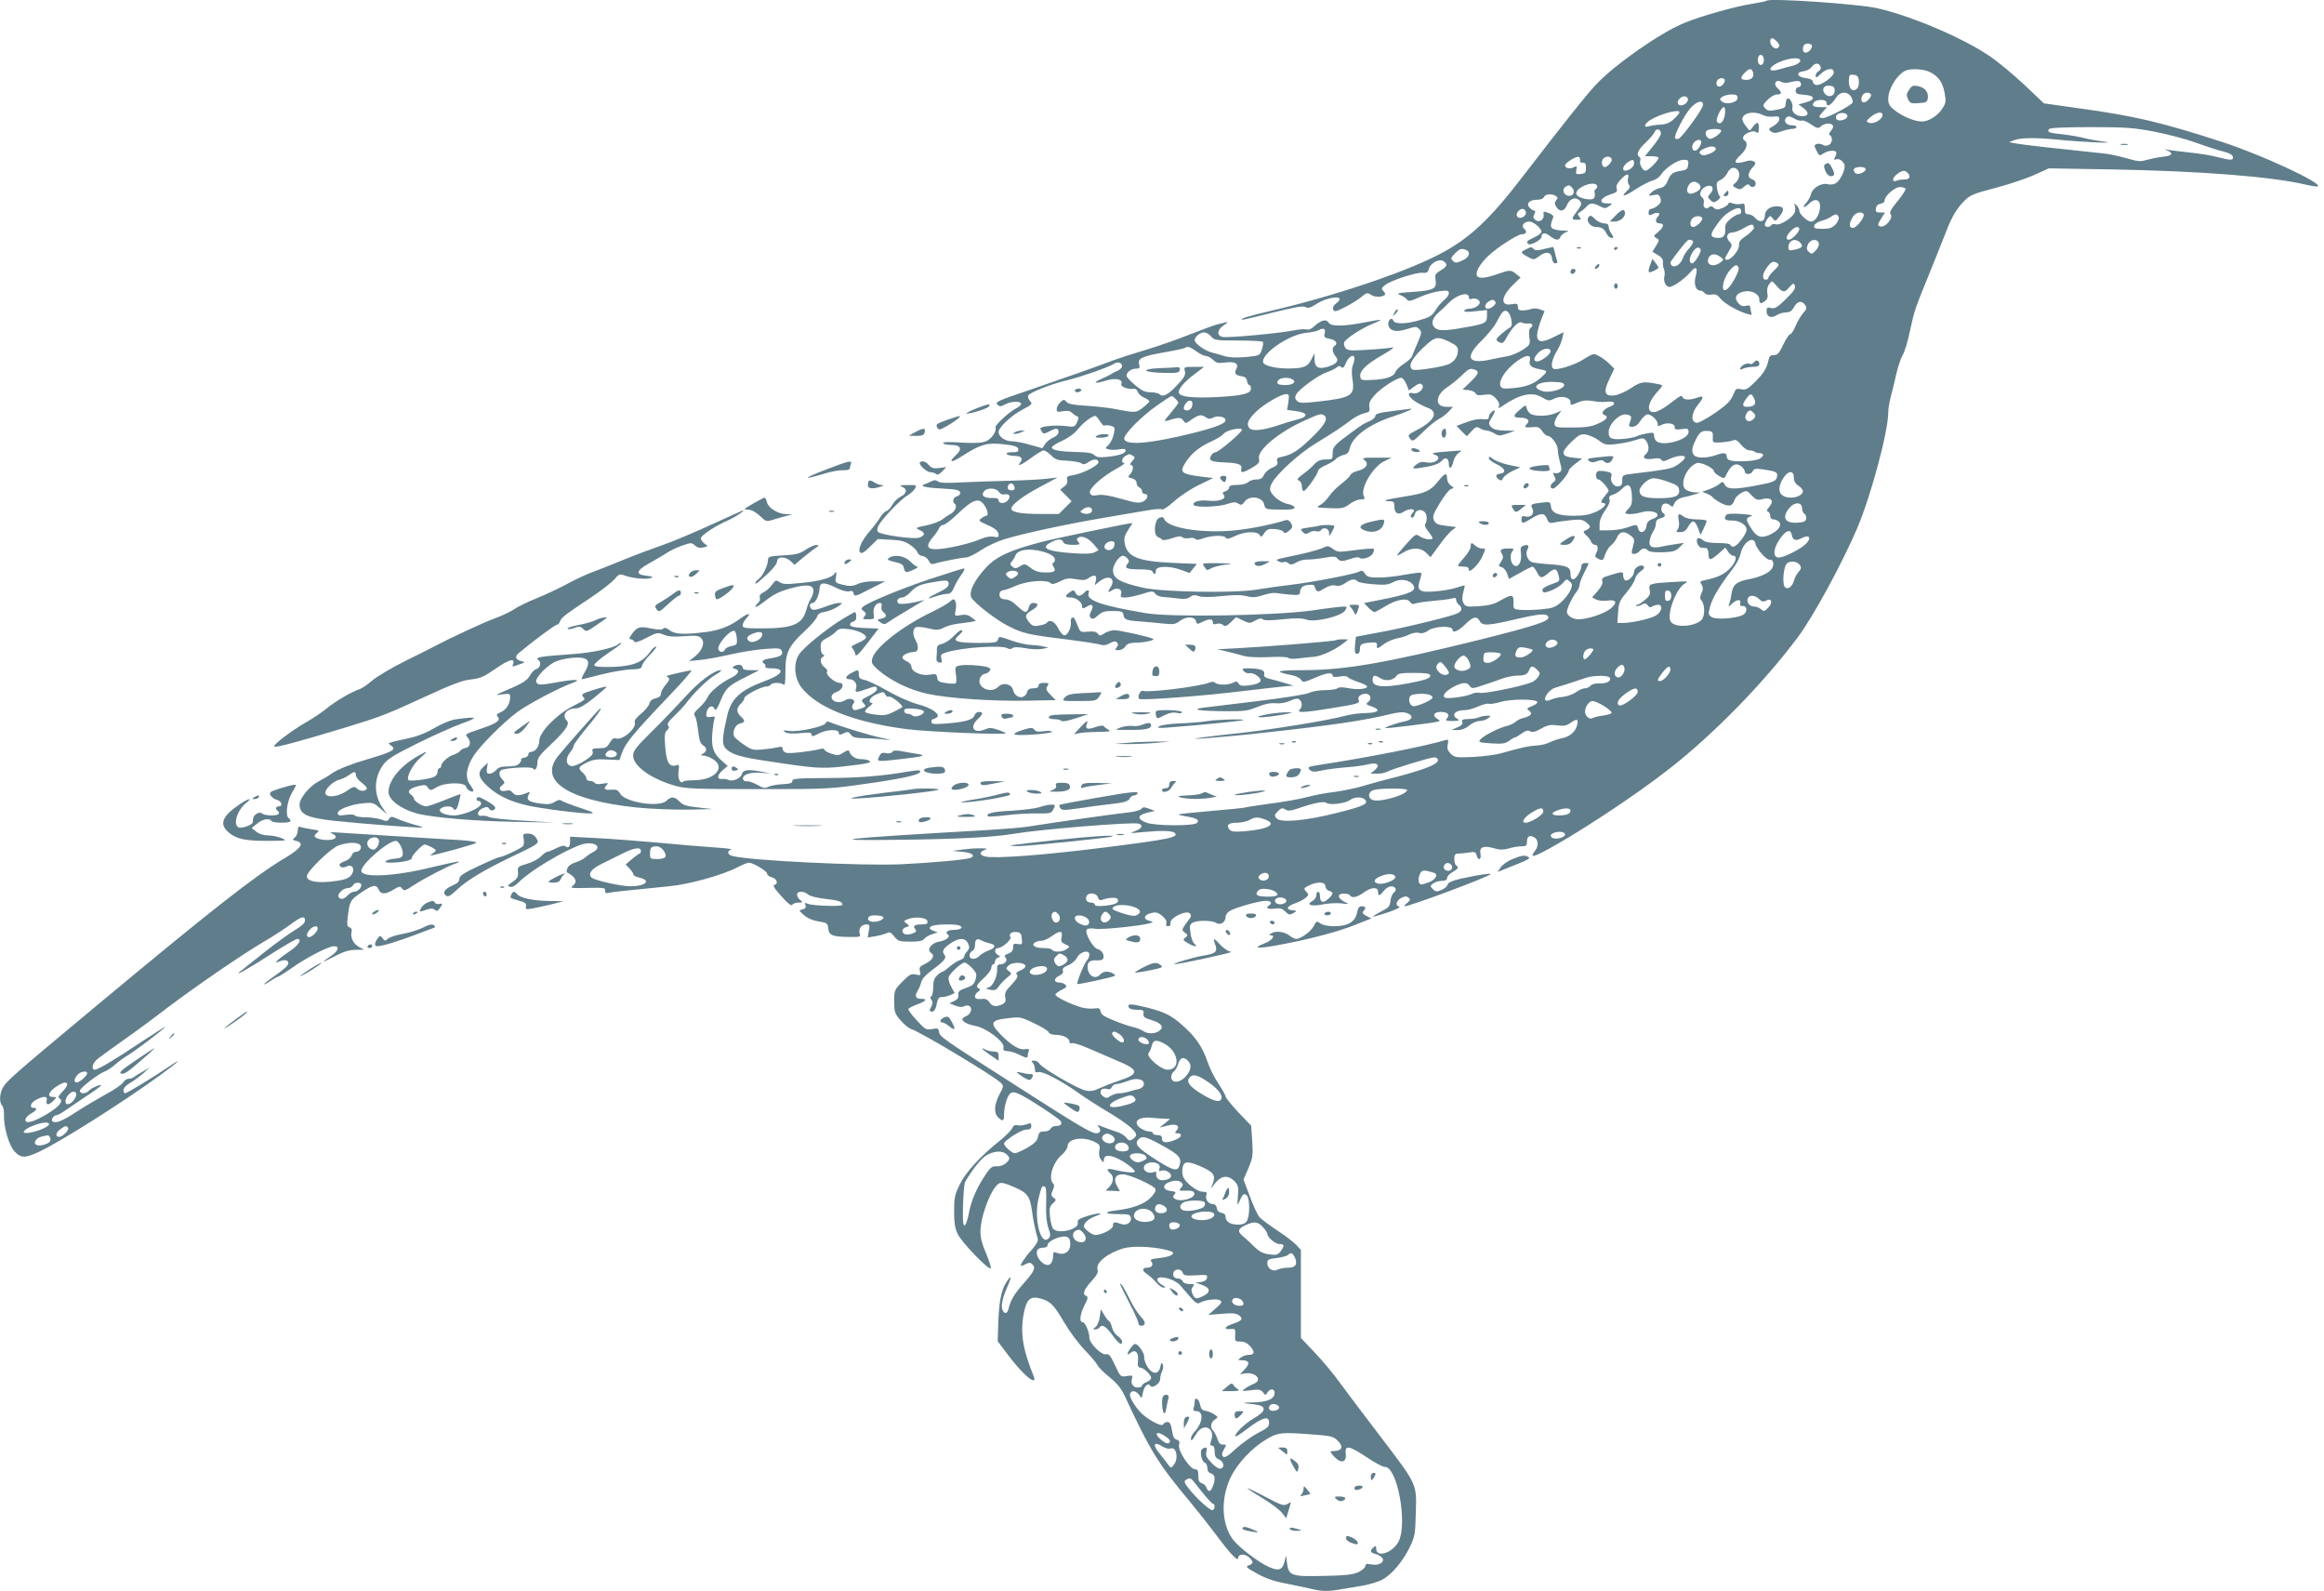 <?xml version="1.0" standalone="no"?>
<!DOCTYPE svg PUBLIC "-//W3C//DTD SVG 20010904//EN"
 "http://www.w3.org/TR/2001/REC-SVG-20010904/DTD/svg10.dtd">
<svg version="1.0" xmlns="http://www.w3.org/2000/svg"
 width="1280pt" height="876pt" viewBox="0 0 1280 876"
 preserveAspectRatio="xMidYMid meet">
<g transform="translate(0,876) scale(0.1,-0.1)"
fill="#607d8b" stroke="none">
<path d="M9730 8756 c-3 -3 -39 -10 -80 -17 -92 -14 -280 -67 -375 -106 -129
-53 -375 -224 -481 -335 -49 -50 -188 -225 -408 -511 -182 -238 -298 -345
-462 -429 -200 -103 -591 -233 -939 -313 -109 -25 -168 -44 -139 -45 7 0 82
18 169 40 116 29 162 37 176 29 14 -7 27 -4 56 15 71 47 174 52 113 6 -15 -11
-21 -23 -17 -34 6 -15 13 -13 65 13 33 16 73 42 90 56 29 24 33 25 54 11 13
-8 34 -12 51 -9 30 6 33 13 15 32 -11 10 -9 16 10 31 30 25 173 72 208 68 22
-2 29 2 34 22 7 30 56 57 79 43 26 -17 23 -30 -13 -51 -31 -19 -34 -24 -29
-54 7 -48 -10 -57 -123 -65 -88 -6 -96 -8 -71 -18 16 -6 33 -18 37 -25 7 -11
20 -8 69 14 33 15 83 30 111 33 43 5 50 3 50 -12 0 -9 -12 -26 -26 -37 -14
-11 -36 -37 -48 -57 -19 -30 -34 -39 -84 -53 -77 -23 -141 -24 -148 -3 -9 23
-33 -1 -27 -26 9 -33 44 -40 102 -21 48 15 53 15 68 0 15 -16 14 -21 -9 -75
-14 -32 -28 -66 -31 -75 -3 -9 -24 -28 -46 -42 -22 -14 -42 -34 -46 -45 -8
-25 -53 -40 -130 -43 -55 -3 -60 -1 -63 18 -5 32 33 68 123 120 54 31 70 44
50 40 -16 -3 -77 -9 -135 -12 -90 -6 -107 -4 -119 9 -7 9 -11 23 -8 31 8 21
93 77 157 103 65 27 60 28 -43 8 -118 -23 -187 -23 -199 -2 -12 22 -42 15 -79
-19 -15 -15 -32 -22 -42 -18 -9 3 -40 1 -69 -5 -81 -16 -369 -43 -395 -36 -34
8 -29 41 10 66 18 12 23 18 12 15 -11 -3 -33 -8 -50 -12 -16 -4 -85 -29 -153
-56 -68 -27 -176 -65 -240 -84 -64 -19 -142 -44 -172 -55 -88 -34 -291 -105
-483 -171 -158 -53 -177 -62 -164 -75 13 -13 18 -13 46 2 34 17 87 17 85 0 -1
-5 -12 -15 -25 -22 -40 -20 -120 -94 -116 -106 8 -22 -22 -64 -53 -77 -23 -9
-61 -11 -136 -7 -69 5 -103 3 -99 -3 3 -6 24 -10 46 -10 51 0 61 -22 25 -55
-46 -43 -28 -46 35 -5 98 63 135 74 226 64 62 -7 78 -13 81 -26 3 -15 -4 -18
-33 -18 -22 0 -34 -4 -30 -10 3 -5 21 -10 40 -10 39 0 52 -14 35 -35 -23 -28
8 -15 61 25 30 22 60 40 67 40 7 0 26 -12 41 -27 24 -24 37 -28 91 -30 34 -2
68 -8 76 -14 10 -8 19 -7 36 5 28 20 58 21 58 1 0 -18 -85 -62 -138 -71 -34
-5 -39 -9 -34 -26 3 -14 -2 -26 -17 -37 l-22 -17 32 -32 31 -32 -35 -35 -35
-35 -105 0 c-103 0 -157 10 -157 29 0 21 62 69 156 119 l99 53 -60 -7 c-33 -4
-125 -9 -205 -11 -80 -2 -198 -6 -262 -9 -84 -5 -122 -3 -132 5 -10 8 -20 9
-33 2 -10 -5 -27 -12 -37 -16 -36 -11 -4 -20 92 -25 79 -4 97 -8 100 -21 2
-10 -5 -19 -18 -22 -20 -5 -27 -31 -11 -41 15 -10 1 -43 -22 -55 -12 -6 -33
-20 -47 -31 -14 -11 -54 -26 -88 -33 -60 -12 -62 -14 -38 -25 33 -15 33 -30 0
-42 -27 -11 -210 14 -228 31 -6 5 -5 18 1 32 16 34 118 143 159 168 19 11 39
29 44 40 10 18 7 19 -42 18 -42 0 -48 -2 -30 -9 31 -13 28 -37 -8 -55 -16 -8
-36 -28 -45 -44 -8 -16 -23 -32 -33 -35 -10 -3 -26 -20 -35 -36 -10 -17 -35
-50 -56 -74 -46 -53 -68 -103 -53 -118 8 -8 23 1 54 32 l43 42 71 -4 c55 -2
79 -9 107 -28 20 -14 38 -32 40 -41 3 -10 15 -19 28 -21 13 -1 28 -13 34 -25
6 -15 16 -21 26 -18 34 11 155 35 178 35 13 0 50 18 83 40 33 22 90 49 127 60
99 31 343 84 551 119 102 18 213 36 247 42 34 6 67 8 73 4 6 -3 36 16 66 44
31 28 92 69 136 90 l80 39 -54 6 c-126 16 -135 24 -95 85 32 48 77 83 142 112
27 12 56 30 65 41 16 20 100 38 100 21 0 -14 -129 -123 -145 -123 -8 0 -19 -9
-25 -19 -14 -27 0 -34 71 -37 79 -3 102 -11 96 -35 -7 -26 8 -24 60 6 36 22
42 30 37 49 -11 46 105 144 250 210 86 39 96 42 113 25 18 -18 -5 -55 -79
-125 -67 -65 -103 -87 -156 -99 -27 -5 -32 -10 -27 -26 5 -15 -1 -22 -27 -34
-19 -7 -39 -25 -46 -39 -9 -20 -19 -26 -42 -26 -18 0 -38 -7 -46 -15 -9 -9
-34 -15 -60 -15 -31 0 -44 -4 -44 -14 0 -8 -9 -18 -21 -21 -15 -5 -18 -10 -9
-20 18 -22 -25 -38 -83 -32 -50 6 -92 -6 -82 -24 9 -14 138 -11 184 6 34 11
46 12 61 2 17 -10 22 -8 35 11 27 37 100 26 108 -16 6 -26 7 -27 86 -28 60 -1
81 2 81 11 0 7 -15 16 -34 19 -37 7 -80 37 -96 67 -8 14 -6 27 5 48 26 51 150
164 242 220 97 59 138 86 198 131 22 16 54 32 71 35 26 6 30 10 26 34 -3 21 4
38 29 65 32 37 122 96 147 96 7 0 20 -16 28 -35 l14 -35 30 22 c23 17 33 19
42 10 18 -18 -20 -55 -49 -47 -37 9 -28 -20 14 -47 20 -13 51 -28 68 -34 60
-22 35 -73 -62 -122 -48 -25 -51 -28 -37 -47 14 -18 17 -17 72 37 31 31 71 63
87 71 17 8 41 27 54 41 l24 26 -37 0 c-65 0 -62 63 5 108 23 15 59 44 80 65
39 38 46 41 73 31 25 -10 19 -24 -26 -68 l-43 -41 33 -3 c18 -2 36 -10 39 -17
3 -11 16 -13 46 -9 36 5 45 2 66 -20 15 -16 21 -31 17 -42 -6 -15 -3 -14 21 2
98 66 164 79 220 44 31 -18 35 -19 66 -4 37 18 87 6 87 -21 0 -18 -1 -18 43 0
26 11 48 12 79 7 24 -5 60 -7 81 -4 42 5 51 -13 14 -27 -34 -13 -52 -37 -32
-45 27 -10 16 -27 -32 -48 -37 -17 -69 -22 -143 -22 -85 -1 -95 1 -98 18 -2
10 5 31 17 47 l21 28 -35 -15 c-42 -17 -116 -18 -137 -1 -9 6 -18 21 -20 31
-3 17 -6 17 -35 -8 -42 -35 -42 -46 1 -46 38 0 55 -15 37 -33 -19 -19 -13 -23
27 -19 33 3 41 0 56 -22 9 -14 23 -26 31 -26 20 0 55 -49 55 -76 0 -13 5 -44
12 -69 11 -39 10 -48 -2 -55 -8 -6 -21 -8 -28 -5 -10 4 -10 0 -1 -17 9 -17 8
-24 -5 -33 -20 -15 -21 -35 -2 -35 16 0 86 80 86 98 0 6 17 24 37 39 l37 28
-50 5 c-67 7 -70 28 -9 87 42 40 51 45 82 40 19 -4 50 -18 69 -32 32 -25 40
-26 97 -20 34 4 82 14 105 22 40 13 45 13 58 -4 18 -24 18 -58 -1 -73 -24 -20
-6 -33 38 -26 28 5 43 3 48 -6 6 -10 16 -9 44 5 38 18 85 23 85 9 0 -11 -28
-36 -59 -52 -23 -12 -73 -20 -226 -38 -58 -7 -60 -8 -60 -37 0 -23 -5 -31 -22
-33 -25 -4 -47 29 -38 57 4 15 -1 20 -30 25 -19 4 -40 4 -45 1 -15 -9 -12 -45
4 -45 12 0 56 -49 56 -63 0 -2 -9 -14 -20 -27 -22 -25 -26 -40 -10 -40 27 0 4
-28 -39 -48 -37 -16 -67 -22 -122 -22 -87 0 -123 15 -127 52 -3 24 -6 26 -45
21 -64 -7 -69 -10 -58 -31 15 -27 -5 -53 -35 -46 -20 5 -24 2 -24 -15 0 -26 6
-26 55 4 51 32 73 32 85 -1 9 -23 15 -26 40 -21 16 4 58 9 92 13 55 5 66 4 88
-15 25 -21 23 -28 -15 -45 -5 -3 -1 -13 11 -23 12 -10 24 -26 27 -35 4 -10 13
-18 22 -18 17 0 20 -23 5 -49 -7 -14 -4 -20 15 -29 22 -10 25 -8 35 23 6 19
21 43 33 52 12 10 28 30 34 46 15 32 41 35 74 8 22 -17 23 -22 13 -60 -10 -36
-9 -41 6 -41 10 0 23 7 30 15 15 18 32 19 48 3 7 -7 38 -10 79 -9 57 2 72 6
93 27 l25 25 -45 -7 c-25 -3 -63 -10 -85 -15 -49 -10 -67 3 -58 40 3 14 12 35
19 46 8 11 14 30 14 42 0 16 8 25 25 29 26 6 32 18 15 29 -15 10 -12 45 5 51
8 4 22 1 30 -6 9 -7 16 -11 18 -9 1 2 7 13 13 24 6 11 26 23 45 27 19 3 48 11
64 16 l30 10 -31 1 c-16 1 -38 7 -49 15 -37 27 3 124 60 146 21 8 95 -27 95
-45 0 -5 13 -17 29 -26 28 -17 29 -16 44 17 22 44 48 58 75 38 12 -8 22 -22
22 -30 0 -19 36 -18 44 2 5 13 15 15 54 10 74 -11 83 -16 80 -38 -4 -27 -16
-33 -118 -52 -118 -22 -157 -21 -170 5 -11 19 -13 19 -29 5 -10 -9 -35 -22
-57 -30 l-39 -14 27 -10 c14 -6 29 -16 33 -22 3 -5 24 -19 46 -31 44 -22 62
-16 74 22 4 11 20 26 36 35 29 15 31 14 57 -14 23 -24 32 -27 55 -21 53 14 72
-7 40 -44 -13 -15 -15 -21 -5 -24 6 -3 12 -13 12 -24 0 -12 7 -19 19 -19 10 0
24 -7 31 -15 16 -20 -10 -51 -58 -72 -44 -18 -68 -9 -97 38 -31 48 -31 56 -2
66 16 6 2 9 -53 13 -46 3 -78 2 -82 -5 -17 -22 -7 -32 31 -31 40 1 81 -24 81
-50 0 -24 -54 -94 -72 -94 -10 0 -18 5 -18 10 0 6 -29 10 -67 10 -47 0 -72 5
-84 16 -10 9 -22 13 -28 10 -14 -9 2 -51 20 -52 8 0 20 -2 27 -2 6 -1 12 -15
12 -32 0 -38 10 -38 56 2 l37 33 15 -23 c8 -12 21 -22 28 -22 25 0 15 -36 -19
-71 -31 -32 -68 -49 -139 -64 -25 -5 -27 -8 -16 -24 9 -15 9 -26 0 -46 -10
-21 -10 -31 -1 -41 21 -25 20 -90 -1 -109 -42 -38 -150 -42 -169 -6 -22 40 31
180 77 207 25 14 21 15 -70 9 -122 -7 -129 -9 -122 -44 5 -22 0 -33 -26 -54
-17 -15 -36 -27 -42 -27 -6 0 -9 -3 -6 -6 4 -3 16 0 29 6 18 10 24 10 34 -3 7
-11 16 -13 26 -6 8 5 22 9 32 9 26 0 21 -37 -9 -57 -29 -19 -130 -42 -183 -43
l-33 0 4 58 c3 51 9 65 45 108 23 27 45 61 48 76 4 15 18 34 32 43 17 11 22
20 15 27 -14 14 -52 -8 -52 -31 0 -22 -35 -55 -49 -46 -6 3 -11 15 -11 26 0
23 -2 23 -69 3 -43 -12 -51 -18 -46 -34 4 -12 -5 -30 -25 -54 l-31 -35 22 -12
c12 -6 39 -9 60 -6 52 7 60 -10 20 -44 -35 -28 -126 -59 -178 -59 -31 0 -63
21 -63 41 0 18 29 80 50 106 11 14 20 33 20 43 0 9 11 39 25 66 14 27 25 50
25 52 0 1 -9 2 -20 2 -11 0 -20 -7 -20 -15 0 -26 -30 -75 -45 -75 -10 0 -15
10 -15 30 0 38 -17 46 -115 53 -44 3 -88 8 -98 12 -24 10 -37 45 -25 68 12 23
5 31 -20 23 -17 -6 -19 -13 -15 -44 6 -48 -17 -83 -41 -63 -19 16 -21 62 -4
79 9 9 4 12 -23 12 -43 0 -51 -7 -37 -30 9 -14 8 -24 -5 -43 -15 -24 -15 -25
4 -30 11 -3 24 -19 30 -35 l10 -30 61 34 c33 19 64 34 69 34 5 0 15 -13 24
-30 19 -37 25 -37 65 -4 34 29 45 25 55 -18 6 -22 3 -29 -11 -34 -67 -24 -83
-34 -78 -47 4 -13 11 -12 49 2 23 9 52 28 63 41 19 23 22 24 38 8 15 -14 15
-21 4 -47 -7 -17 -29 -46 -50 -65 -34 -30 -47 -35 -111 -41 -41 -4 -92 -5
-114 -3 -39 3 -40 4 -39 41 2 45 -10 47 -73 10 -34 -20 -63 -27 -118 -31 -67
-4 -74 -3 -84 17 -9 15 -9 32 -2 58 6 20 9 38 8 39 -2 2 -22 -4 -46 -12 -23
-8 -75 -17 -114 -20 -89 -8 -106 4 -87 61 7 20 10 39 7 41 -3 3 -42 -2 -87
-10 -45 -9 -110 -16 -145 -16 -53 0 -65 3 -77 21 -11 18 -18 20 -34 11 -26
-14 -252 -57 -374 -72 -52 -6 -139 -18 -193 -27 -127 -20 -514 -13 -622 11
-127 29 -165 51 -165 96 0 30 34 80 55 80 7 0 18 -7 25 -15 10 -12 10 -18 0
-30 -19 -23 -5 -30 67 -30 44 0 68 -4 71 -12 6 -19 20 -16 18 5 -2 25 73 28
136 5 l50 -18 20 25 20 25 -139 6 c-189 9 -247 34 -259 111 -4 25 1 42 20 71
14 20 24 37 22 37 -19 0 -433 -86 -503 -105 -171 -45 -245 -79 -302 -140 -63
-67 -97 -135 -81 -165 16 -30 138 -125 205 -158 80 -40 110 -47 314 -72 96
-12 184 -26 195 -30 14 -5 31 -2 48 8 21 12 31 13 39 5 9 -9 9 -16 -1 -28 -11
-13 -9 -15 11 -15 13 0 30 9 37 20 8 14 23 20 50 21 55 0 120 15 102 22 -29
13 -185 47 -213 47 -15 0 -39 -8 -54 -17 -22 -15 -27 -15 -37 -2 -8 11 -23 14
-53 11 -39 -4 -43 -2 -54 24 -19 49 -24 57 -34 53 -6 -2 -9 -13 -7 -24 4 -31
-19 -76 -37 -73 -9 2 -24 20 -34 41 -18 35 -48 49 -61 28 -3 -5 -22 -12 -41
-15 -30 -6 -39 -3 -55 16 -28 33 -25 46 15 69 36 21 38 39 5 39 -11 0 -20 -10
-24 -25 -8 -30 -19 -31 -46 -7 -11 9 -29 25 -40 35 -11 9 -31 17 -44 17 -25 0
-36 15 -29 38 3 6 11 12 19 12 7 0 39 11 70 25 61 27 170 35 191 14 8 -8 22
-5 51 10 34 17 48 19 88 12 37 -7 53 -6 68 5 33 23 49 18 42 -12 l-7 -26 27
21 c51 40 93 16 60 -34 -18 -28 -15 -31 13 -13 26 16 54 3 46 -22 -5 -17 -2
-20 23 -20 17 0 58 9 91 19 57 18 62 18 74 2 6 -9 26 -17 42 -18 17 -1 53 -4
80 -8 37 -5 55 -3 69 8 15 11 27 12 48 5 20 -7 62 -7 127 0 68 7 109 7 138 -1
32 -8 50 -7 90 6 27 9 58 14 69 12 10 -2 45 -6 77 -9 49 -4 57 -2 57 13 0 9 5
22 12 29 13 13 68 17 68 5 0 -5 4 -14 9 -22 7 -11 15 -10 45 9 25 15 45 20 62
16 17 -5 34 0 54 14 31 22 51 25 67 9 6 -6 45 -13 87 -16 63 -5 83 -3 110 12
39 21 91 13 110 -17 19 -30 -13 -46 -143 -73 -68 -14 -125 -25 -127 -25 -2 0
8 -11 22 -25 14 -14 29 -25 34 -25 5 0 31 14 57 30 63 39 121 50 139 26 8 -11
18 -15 25 -10 8 4 52 11 99 15 47 4 95 10 108 14 16 5 22 3 22 -8 0 -8 7 -20
15 -27 22 -18 18 -35 -9 -48 -38 -17 -300 -81 -435 -105 l-123 -23 -5 -47 c-3
-37 0 -47 12 -47 9 0 15 9 15 25 0 28 8 33 60 37 28 2 35 0 34 -14 -2 -23 1
-23 39 6 18 13 50 27 72 31 21 4 52 13 68 22 17 8 40 12 54 8 16 -4 33 1 51
14 34 24 132 27 132 4 0 -22 34 -7 74 33 39 39 61 43 76 14 15 -27 44 -26 201
11 136 31 169 33 177 11 7 -22 -74 -48 -368 -122 -525 -130 -752 -170 -983
-170 -94 0 -137 -4 -127 -10 8 -5 34 -12 58 -16 24 -4 48 -14 56 -25 12 -18
15 -18 81 10 65 28 95 31 95 9 0 -6 16 -7 39 -3 23 4 42 2 45 -4 3 -5 29 -17
56 -26 28 -9 50 -20 50 -25 0 -14 -54 -19 -104 -9 -33 6 -53 6 -60 -1 -5 -5
-36 -10 -68 -10 -33 0 -72 -7 -87 -15 -16 -8 -139 -28 -282 -45 -140 -17 -274
-33 -297 -36 -77 -10 -35 -18 101 -20 120 -1 138 1 191 23 41 17 72 23 100 21
25 -3 56 2 81 13 28 13 43 15 52 7 16 -13 17 -40 1 -56 -18 -18 25 -16 172 8
155 25 160 27 153 47 -7 17 12 33 40 33 25 0 34 -30 13 -45 -15 -12 -13 -14
19 -25 53 -18 38 -35 -31 -36 -32 0 -86 -7 -119 -16 -85 -24 -394 -74 -565
-93 -80 -8 -176 -20 -215 -25 -146 -19 112 0 340 26 368 40 551 67 688 101 48
12 75 14 95 7 38 -13 34 -37 -8 -45 -52 -11 -128 -38 -106 -38 23 -1 266 29
286 36 13 4 12 6 -2 14 -31 17 -22 39 16 39 39 0 53 -14 36 -35 -11 -13 -6
-15 31 -15 35 1 40 3 27 11 -38 22 -15 49 42 49 15 0 48 9 74 21 25 11 51 17
56 14 5 -3 34 1 64 10 59 17 197 17 203 0 2 -6 -11 -16 -29 -23 -30 -12 -32
-14 -15 -26 20 -16 9 -29 -35 -40 -15 -3 -33 -13 -41 -21 -8 -7 -28 -17 -43
-21 -43 -9 -130 -53 -148 -73 -16 -17 -13 -19 56 -24 61 -4 77 -2 100 14 14
11 29 19 33 19 4 0 21 10 37 22 22 15 35 19 46 11 12 -7 28 -3 60 15 35 20 52
23 89 18 36 -5 51 -2 75 15 34 24 43 20 34 -15 -9 -36 -41 -63 -84 -71 -20 -4
-50 -14 -66 -22 -16 -9 -50 -17 -75 -18 -45 -3 -77 -10 -191 -42 -30 -9 -101
-18 -156 -21 -95 -4 -103 -3 -124 18 -17 17 -21 29 -16 52 5 25 3 28 -13 23
-99 -31 -427 -96 -690 -136 -66 -10 -72 -13 -58 -27 14 -13 24 -14 69 -4 29 6
89 14 133 17 44 3 97 11 119 16 51 14 72 -3 37 -32 l-23 -19 36 0 c20 0 44 4
54 10 27 15 239 80 262 80 11 0 20 -7 20 -15 0 -25 -85 -57 -280 -106 -25 -6
-82 -22 -127 -35 -46 -14 -120 -29 -165 -35 -46 -5 -114 -18 -153 -29 -38 -10
-128 -26 -200 -35 -71 -10 -133 -19 -136 -21 -4 -2 -87 -11 -185 -19 -97 -8
-179 -17 -182 -19 -2 -3 16 -7 40 -11 57 -9 77 -20 61 -36 -18 -18 -229 -17
-278 1 -53 20 -52 41 3 55 l43 10 -32 12 c-26 10 -34 10 -43 -1 -6 -8 -40 -16
-76 -20 -59 -6 -369 -49 -545 -77 -38 -6 -137 -14 -220 -19 -822 -47 -940 -60
-490 -54 327 4 518 14 635 34 143 24 650 65 681 55 28 -9 19 -28 -22 -42 -30
-11 -25 -12 41 -5 107 10 167 9 181 -5 23 -23 -36 -35 -377 -78 -337 -43 -615
-64 -668 -51 -32 8 -34 24 -3 36 18 7 14 9 -23 9 -25 1 -70 -3 -100 -7 l-55
-7 54 -5 c55 -5 77 -22 45 -34 -27 -10 -203 -26 -384 -35 -214 -9 -827 20
-927 46 -27 6 -30 30 -5 35 9 3 -32 8 -93 12 -60 4 -205 16 -320 27 -116 10
-270 22 -343 25 l-132 7 0 -25 c0 -30 -9 -41 -25 -28 -8 6 -24 3 -50 -10 -22
-11 -44 -20 -50 -20 -6 0 -22 -11 -35 -25 -13 -14 -48 -33 -77 -41 -50 -15
-53 -17 -50 -46 2 -26 -4 -36 -30 -54 -28 -19 -30 -22 -14 -27 13 -3 29 6 48
25 57 60 252 177 346 208 67 21 120 -12 65 -41 -13 -6 -32 -19 -43 -29 -11
-10 -37 -23 -57 -29 -22 -7 -40 -21 -43 -32 -4 -11 -5 -21 -3 -22 50 -26 61
-52 32 -75 -17 -12 -6 -13 81 -11 90 2 100 1 98 -15 -1 -13 4 -16 20 -12 21 5
91 12 332 36 109 10 296 62 378 105 27 14 54 25 61 25 23 0 101 -46 101 -60 0
-8 11 -17 25 -20 28 -7 39 -37 16 -42 -12 -2 -2 -19 37 -62 35 -40 56 -56 61
-48 4 7 19 12 34 12 25 1 25 2 10 14 -10 7 -18 21 -18 30 0 21 38 21 60 1 10
-9 50 -19 93 -24 78 -9 97 -15 97 -33 0 -11 -164 -6 -193 6 -13 7 -16 5 -11
-8 5 -12 0 -19 -15 -23 -21 -5 -21 -6 -3 -23 27 -26 52 -37 99 -45 38 -6 42
-10 45 -38 4 -37 22 -45 116 -46 59 -1 63 0 57 19 -8 26 10 50 37 50 18 0 19
-4 13 -36 l-6 -36 43 7 c24 4 51 12 62 17 15 8 23 5 41 -18 21 -26 28 -29 88
-29 50 0 69 4 79 17 7 9 29 21 48 26 19 6 28 11 20 11 -8 1 -22 6 -30 11 -13
9 -13 11 0 20 16 11 129 14 154 4 25 -10 8 -24 -29 -24 -35 0 -53 -14 -35 -25
18 -11 -8 -33 -48 -40 -43 -7 -70 -45 -44 -62 23 -14 8 -40 -32 -60 -30 -14
-35 -20 -29 -41 5 -22 4 -24 -23 -18 -25 6 -35 0 -74 -39 -44 -45 -45 -48 -45
-109 0 -58 3 -67 35 -104 19 -22 45 -44 58 -48 49 -14 457 -259 494 -296 17
-17 16 -20 -7 -64 -30 -56 -32 -104 -7 -127 26 -24 32 -21 32 16 0 44 17 102
34 116 11 9 23 9 49 -3 40 -16 218 -133 229 -149 10 -16 0 -27 -27 -27 -12 0
-25 -7 -29 -15 -3 -9 -18 -15 -34 -15 -25 0 -30 -5 -35 -30 -5 -22 -19 -36
-59 -60 -29 -16 -60 -30 -69 -30 -15 0 -59 39 -59 53 0 16 95 77 121 77 22 0
29 5 29 20 0 17 -3 18 -27 9 -15 -5 -37 -8 -48 -5 -15 4 -23 -1 -30 -16 -6
-12 -35 -42 -65 -66 -109 -87 -190 -175 -223 -242 -28 -57 -32 -74 -32 -150 0
-64 5 -95 20 -125 23 -48 176 -205 182 -188 2 6 -10 43 -26 82 -21 47 -31 85
-31 119 0 85 59 239 101 265 12 8 34 3 84 -19 75 -32 88 -50 100 -139 6 -46
18 -103 31 -147 3 -11 -10 -33 -34 -60 -39 -43 -68 -88 -57 -88 4 0 16 5 27
11 16 8 24 8 35 -4 19 -18 9 -38 -52 -107 -48 -54 -68 -88 -79 -132 -7 -30
-20 -36 -32 -16 -13 20 -5 65 21 125 29 65 27 80 -4 30 -27 -44 -39 -107 -43
-227 l-3 -95 58 -77 c59 -78 119 -138 138 -138 7 0 8 7 4 18 -64 156 -78 249
-54 361 14 67 36 85 86 72 59 -16 76 -33 134 -132 30 -51 81 -119 114 -153 33
-34 64 -71 70 -83 5 -11 36 -42 67 -67 41 -33 64 -62 83 -103 141 -303 185
-374 361 -584 39 -47 103 -128 142 -180 82 -110 122 -151 122 -126 0 23 42 22
63 -1 22 -24 21 -31 -5 -41 -19 -7 -15 -12 45 -45 48 -27 94 -43 164 -56 54
-11 117 -24 141 -30 53 -13 93 -13 163 0 30 5 83 14 119 20 35 7 81 20 101 31
51 25 116 102 153 179 29 60 31 74 34 192 5 160 8 152 -197 421 -86 112 -185
244 -221 293 -35 49 -98 124 -140 168 l-75 79 0 242 0 243 -25 27 c-14 15 -61
51 -105 80 -44 29 -88 62 -98 73 -10 11 -34 62 -53 114 l-35 93 27 63 c24 58
26 71 21 149 l-6 85 -71 74 c-38 41 -70 80 -70 87 0 6 -18 38 -39 70 -22 32
-49 86 -60 120 -27 80 -65 136 -132 196 -67 60 -101 77 -196 102 -93 23 -114
24 -107 4 4 -10 20 -15 46 -15 34 0 39 -3 36 -21 -2 -18 5 -24 45 -36 54 -16
70 -39 42 -59 -24 -18 -65 -18 -90 0 -11 7 -36 17 -55 21 -19 4 -66 20 -105
36 -53 21 -71 33 -73 49 -3 18 -9 21 -35 17 -17 -2 -47 0 -67 5 -61 17 -151
61 -147 72 2 6 18 18 35 26 25 12 30 18 20 28 -7 7 -22 12 -35 12 -31 0 -29
24 2 38 16 7 23 17 19 27 -4 11 4 20 29 30 20 8 42 27 49 42 16 33 68 46 68
17 0 -10 -6 -25 -14 -33 -16 -18 -58 -123 -52 -129 5 -4 198 38 206 45 8 7
-24 23 -46 23 -12 0 -27 -7 -34 -15 -28 -33 -70 -7 -70 44 0 25 17 36 52 33
14 -1 30 2 33 8 11 18 -5 48 -29 54 -27 7 -72 88 -61 107 5 7 23 9 49 5 38 -6
256 17 301 31 18 6 18 7 -5 13 -35 8 -31 32 8 42 27 7 38 5 62 -14 18 -15 27
-29 24 -40 -4 -12 0 -18 10 -18 10 0 15 8 13 20 -3 27 87 70 106 51 8 -8 8
-16 2 -25 -50 -68 -49 -66 -29 -81 18 -14 18 -16 2 -28 -14 -11 -13 -14 14
-30 34 -20 61 -23 37 -4 -9 7 -19 33 -22 59 -6 40 -4 49 13 58 26 14 106 13
129 -2 23 -14 51 4 51 33 0 10 10 25 23 33 28 18 162 56 199 56 28 0 37 -13
18 -25 -22 -14 -8 -23 29 -18 31 4 43 1 60 -16 19 -19 24 -20 44 -9 22 13 22
13 -6 16 -38 5 -30 22 18 39 21 7 47 21 57 30 17 15 17 18 2 34 -15 16 -14 19
15 33 44 23 91 21 91 -3 0 -11 9 -23 20 -26 26 -8 25 -17 -4 -44 -28 -26 -46
-21 -46 15 0 13 -4 24 -10 24 -5 0 -10 -9 -10 -20 0 -10 -9 -24 -21 -31 -39
-20 -7 -32 55 -19 30 6 77 9 103 6 43 -6 45 -5 23 6 -29 14 -41 29 -34 40 7
11 52 10 59 -2 10 -17 40 -11 75 15 42 31 80 33 80 5 0 -26 8 -25 32 5 20 26
52 33 64 13 4 -6 0 -16 -9 -23 -8 -6 -17 -27 -19 -46 -3 -29 -9 -37 -51 -58
-26 -13 -46 -26 -44 -28 2 -1 39 9 83 24 44 15 71 29 61 31 -25 5 -17 34 13
49 18 9 28 9 38 0 12 -9 10 -14 -8 -29 -12 -10 -18 -18 -13 -18 30 0 473 166
473 177 0 6 -67 -4 -159 -24 -53 -12 -75 -22 -78 -34 -3 -10 -18 -23 -35 -30
-25 -10 -32 -9 -46 5 -16 16 -16 18 2 32 11 8 32 14 48 14 19 0 28 5 28 15 0
9 13 24 30 33 32 18 36 27 20 37 -5 3 -10 19 -10 36 0 23 4 29 23 29 12 0 38
3 58 6 31 5 37 3 42 -15 8 -33 27 -26 21 8 -8 37 18 47 76 30 31 -9 49 -9 79
-1 21 7 52 12 70 12 26 0 31 4 31 24 0 31 14 40 40 26 23 -13 26 -47 5 -74
-26 -34 -16 -37 35 -11 168 85 514 312 708 465 243 190 516 470 703 720 86
115 243 403 329 604 75 177 170 530 170 636 0 20 7 60 15 90 8 30 22 86 30
124 9 38 24 83 34 100 11 17 29 78 41 136 24 111 26 118 115 335 31 77 68 169
82 205 31 84 63 137 106 178 28 28 55 38 166 67 73 19 169 51 214 71 l81 37
356 -6 c478 -9 870 -39 1056 -83 36 -8 68 -13 71 -10 20 20 -308 172 -518 241
-344 112 -492 147 -808 190 l-184 26 -103 98 c-56 53 -143 126 -194 161 -148
101 -429 221 -621 265 -102 23 -595 57 -609 41z m54 -222 c19 -18 20 -30 6
-39 -15 -9 -40 14 -40 36 0 23 13 24 34 3z m196 -27 c0 -7 -5 -18 -12 -25 -18
-18 -38 -15 -38 6 0 10 3 22 7 25 11 12 43 7 43 -6z m-265 -77 c0 -13 -6 -25
-12 -27 -16 -6 -27 21 -19 43 9 23 31 11 31 -16z m199 1 c7 -11 -13 -27 -44
-34 -14 -3 -44 -11 -67 -18 -76 -23 -66 16 12 45 46 17 91 20 99 7z m113 -37
c4 -10 0 -20 -10 -26 -10 -5 -17 -16 -17 -25 0 -13 6 -11 28 10 33 32 72 36
72 8 0 -23 -72 -74 -97 -69 -10 2 -18 10 -18 18 0 10 -14 17 -40 20 -49 6 -56
33 -10 38 16 2 35 12 43 23 16 23 40 25 49 3z m-373 -29 c10 -26 -5 -45 -35
-45 -34 0 -37 12 -9 40 24 24 36 25 44 5z m969 1 c49 -21 76 -56 87 -115 9
-47 8 -58 -11 -87 -25 -41 -77 -74 -115 -73 -39 0 -108 29 -150 63 -27 21 -34
34 -34 62 0 57 52 139 100 157 28 10 91 7 123 -7z m-385 -52 c2 -19 -3 -36
-12 -44 -24 -19 -44 3 -43 46 1 31 4 35 26 32 21 -2 27 -9 29 -34z m-738 2 c0
-7 -7 -19 -15 -26 -20 -16 -38 -1 -29 23 7 20 44 23 44 3z m363 -8 c17 5 38 7
45 5 17 -6 15 -33 -3 -33 -8 0 -15 -9 -15 -19 0 -17 8 -20 48 -23 59 -4 64
-27 7 -42 l-39 -11 28 -21 c32 -23 28 -44 -8 -44 -33 0 -60 23 -54 47 6 22
-17 61 -29 49 -4 -4 -8 -17 -8 -29 0 -18 -8 -24 -48 -31 -40 -8 -51 -7 -64 7
-16 16 -15 19 12 47 16 16 39 30 52 30 28 0 29 11 3 35 -26 23 -9 51 21 34 12
-6 31 -7 52 -1z m242 -48 c0 -30 -35 -40 -54 -16 -20 24 -6 48 26 44 22 -2 28
-8 28 -28z m89 -31 c8 -12 12 -26 10 -33 -6 -16 -139 -86 -164 -86 -26 0 -25
8 2 37 l21 23 -35 0 c-41 0 -52 8 -37 27 16 18 69 17 69 -2 0 -29 26 -15 53
28 21 33 60 36 81 6z m111 11 c3 -5 -4 -19 -16 -31 -24 -24 -45 -13 -34 20 6
21 39 29 50 11z m-735 -20 c0 -25 -62 -39 -86 -19 -14 12 -14 14 2 26 10 7 33
13 51 13 26 0 33 -4 33 -20z m-275 0 c9 -15 -14 -40 -36 -40 -21 0 -25 20 -7
38 15 15 35 15 43 2z m85 -38 c0 -21 -114 -177 -135 -186 -8 -3 -17 -1 -19 3
-8 13 49 125 84 165 35 39 70 48 70 18z m121 -24 c5 -48 -21 -92 -41 -72 -8 8
-6 22 6 48 18 36 33 47 35 24z m-251 -16 c0 -5 -13 -21 -30 -37 -21 -20 -41
-29 -72 -31 -24 -1 -53 -5 -65 -9 -32 -10 -29 10 3 32 52 34 164 65 164 45z
m461 -16 c14 -7 40 -11 57 -8 26 3 32 1 32 -14 0 -11 -14 -27 -31 -37 -29 -16
-31 -19 -14 -31 14 -10 24 -10 54 0 20 7 46 13 58 14 35 0 38 20 3 20 -33 0
-50 24 -31 43 9 9 19 8 42 -5 16 -10 35 -15 43 -12 7 3 30 -6 51 -21 34 -23
40 -24 55 -10 19 17 56 20 65 4 4 -5 -1 -19 -10 -29 -11 -12 -13 -20 -6 -25
17 -10 13 -43 -6 -53 -11 -6 -23 -6 -34 1 -9 5 -24 7 -33 4 -15 -6 -15 -9 -1
-37 15 -29 17 -30 38 -15 22 15 59 20 70 9 3 -4 1 -16 -5 -27 -9 -17 -8 -19 6
-14 18 7 46 -17 46 -39 0 -28 -28 -82 -49 -93 -11 -7 -31 -9 -45 -5 -34 8 -82
-20 -91 -53 -3 -15 -16 -38 -27 -50 -12 -13 -17 -23 -11 -23 5 0 18 9 28 20
11 12 28 20 39 18 42 -6 13 -118 -29 -118 -21 0 -65 41 -65 60 0 9 -8 24 -17
31 -13 11 -15 11 -9 1 4 -7 5 -24 2 -38 -8 -30 -80 -77 -106 -69 -10 3 -21 1
-25 -5 -9 -14 -35 -12 -35 3 0 7 7 22 15 33 14 18 16 18 29 1 13 -17 15 -16
35 9 33 41 28 59 -16 58 -38 -1 -63 -23 -63 -56 0 -29 -30 -35 -51 -10 -9 12
-27 22 -38 22 -17 0 -21 6 -21 31 0 27 -3 31 -21 26 -12 -3 -32 -2 -45 3 -16
6 -24 6 -24 -1 0 -5 -15 -16 -32 -24 -28 -11 -35 -11 -49 1 -11 10 -18 11 -26
3 -16 -16 -36 0 -29 24 3 12 -1 25 -11 32 -20 15 -3 50 28 60 31 10 43 -14 20
-40 -17 -19 -17 -21 0 -37 15 -15 19 -15 39 -1 12 9 18 18 13 22 -6 3 -12 22
-16 42 -5 32 -2 38 19 48 13 6 29 22 36 35 13 30 36 40 54 25 20 -17 17 -53
-6 -74 -20 -18 -20 -18 2 -30 19 -10 27 -9 44 7 14 13 24 16 29 9 10 -18 35
-12 35 8 0 10 -9 21 -20 24 -26 7 -25 35 2 64 19 21 20 25 8 34 -8 5 -24 7
-35 3 -75 -22 -85 -11 -35 36 30 28 39 63 20 75 -19 12 -10 33 20 45 22 9 34
9 43 2 10 -9 13 -4 14 23 1 37 -10 38 -36 2 -14 -19 -14 -19 -28 -1 -31 41
-33 52 -17 68 19 20 70 21 105 2z m464 -5 c0 -22 -55 -34 -62 -14 -3 8 0 19 8
24 20 13 54 7 54 -10z m193 2 c-4 -24 -50 -48 -74 -39 -18 7 -17 9 9 32 33 28
70 33 65 7z m1498 -88 c72 -14 175 -41 230 -61 54 -20 122 -42 149 -48 32 -8
51 -18 53 -29 4 -21 -11 -21 -85 -2 -32 9 -100 20 -151 25 -52 6 -106 12 -120
15 -25 5 -25 5 -4 -4 35 -16 26 -29 -25 -34 -27 -3 -66 -11 -88 -17 -36 -11
-49 -10 -110 8 -39 11 -92 23 -120 26 -311 33 -447 48 -485 55 l-45 8 28 11
c34 14 119 15 242 3 127 -13 342 -23 255 -11 -36 4 -84 13 -108 19 -24 7 -77
16 -118 21 -80 8 -90 12 -79 29 4 7 82 11 228 11 196 0 238 -3 353 -25z
m-2718 -7 c2 -9 -17 -41 -43 -72 l-45 -56 33 0 c19 0 37 -3 41 -7 8 -9 -54
-73 -71 -73 -16 0 -36 38 -29 55 3 8 1 17 -4 20 -20 13 -9 40 33 79 24 23 47
49 50 59 8 21 31 18 35 -5z m332 13 c0 -16 -50 -50 -65 -45 -20 8 -28 36 -13
46 18 11 78 10 78 -1z m-110 -62 c0 -20 -21 -49 -35 -49 -18 0 -20 31 -3 48
15 15 38 16 38 1z m80 -40 c0 -14 -57 -39 -74 -33 -25 10 -19 24 16 38 32 14
58 12 58 -5z m-748 -61 c-1 -10 4 -15 15 -14 14 1 18 -6 18 -29 0 -26 -4 -30
-29 -33 -26 -3 -28 -1 -24 22 5 22 3 24 -14 15 -22 -12 -48 -5 -48 11 0 13 61
51 75 46 6 -2 9 -10 7 -18z m175 6 c4 -13 -23 -44 -38 -44 -16 0 -22 29 -9 46
14 16 41 15 47 -2z m123 -24 c0 -18 -26 -40 -49 -40 -19 0 -12 28 11 44 30 21
38 20 38 -4z m298 -7 c-2 -23 -9 -29 -38 -33 -48 -8 -58 -16 -75 -56 -10 -25
-22 -36 -44 -40 -17 -4 -38 -15 -47 -25 -17 -18 -16 -19 13 -13 26 5 32 3 38
-17 6 -17 2 -27 -15 -41 -12 -10 -28 -18 -36 -18 -8 0 -14 -9 -14 -20 0 -17 3
-18 25 -8 28 13 45 4 27 -14 -18 -18 -14 -38 8 -38 28 0 25 -20 -7 -47 -26
-21 -27 -24 -10 -34 17 -10 17 -12 -2 -43 l-20 -32 30 -18 c21 -12 30 -25 28
-39 -1 -12 1 -30 6 -40 4 -9 5 -27 2 -39 -7 -26 8 -58 28 -58 21 0 85 46 116
82 30 37 42 26 28 -25 -11 -40 1 -77 25 -77 8 0 19 -6 25 -14 7 -8 22 -11 38
-8 20 4 32 -1 47 -20 24 -29 83 -63 138 -83 35 -11 39 -11 34 2 -3 8 -6 22 -6
30 0 11 -7 14 -24 9 -16 -4 -29 0 -40 13 -27 29 -16 55 26 65 43 11 88 -12 88
-44 0 -23 8 -25 33 -6 12 9 15 22 11 42 -3 18 0 36 10 49 16 20 16 20 33 0 40
-47 50 -49 77 -18 22 25 25 26 32 10 5 -14 -7 -32 -50 -74 -47 -46 -61 -54
-81 -49 -21 5 -25 3 -25 -18 0 -31 26 -41 56 -21 13 8 36 15 51 15 21 0 33 8
45 31 19 33 44 36 62 7 8 -13 6 -22 -11 -40 -12 -13 -31 -44 -42 -70 -11 -27
-25 -48 -31 -48 -5 0 -23 -26 -38 -57 -22 -47 -32 -58 -52 -58 -19 0 -26 -7
-30 -30 -10 -45 -28 -73 -77 -121 -37 -37 -49 -42 -73 -37 -26 5 -31 2 -40
-23 -6 -16 -20 -39 -31 -50 -37 -39 -157 -116 -175 -112 -33 6 -29 53 7 98 36
45 35 55 -5 40 -37 -14 -73 -13 -79 3 -5 13 -8 12 -77 -41 -24 -18 -55 -35
-68 -39 -55 -14 -53 43 4 107 35 39 35 39 12 44 -86 17 -99 16 -153 -20 -29
-20 -71 -38 -93 -41 -55 -7 -63 19 -27 92 l26 55 -23 23 c-28 29 -73 57 -90
57 -7 0 -29 -11 -49 -24 -51 -35 -159 -69 -175 -55 -15 12 -5 54 24 102 11 18
23 47 27 65 l7 33 -52 -26 c-67 -34 -95 -31 -94 10 1 17 10 53 21 81 l20 51
-26 10 c-15 5 -36 6 -46 2 -11 -4 -32 -8 -47 -8 -22 -1 -28 4 -28 19 0 18 -4
20 -34 15 -64 -12 -60 41 7 106 l42 41 -24 19 c-29 24 -35 24 -106 -1 -68 -24
-104 -25 -111 -6 -8 20 19 65 63 107 48 46 162 119 184 119 25 0 32 15 14 30
-19 16 -2 40 28 40 23 0 67 -37 67 -56 0 -7 -18 -21 -40 -31 -40 -18 -47 -27
-31 -37 13 -8 71 24 71 39 0 24 20 27 46 6 32 -25 50 -27 58 -6 3 9 16 20 28
25 22 8 21 9 -7 10 -16 0 -41 3 -53 7 -24 6 -26 22 -8 63 4 11 -3 19 -24 27
-29 11 -31 10 -28 -9 4 -28 -25 -46 -46 -29 -12 10 -13 18 -5 32 6 12 6 19 0
19 -5 0 -17 7 -26 16 -22 22 -2 44 40 44 20 0 35 6 39 15 6 17 43 20 65 6 12
-8 12 -12 2 -24 -10 -12 -10 -20 1 -36 18 -30 44 -26 58 9 14 34 44 47 65 30
20 -17 19 -26 -10 -64 -31 -41 -31 -46 1 -46 23 0 25 2 13 16 -12 15 -11 18 5
28 11 6 26 19 35 29 19 21 33 21 72 2 27 -14 32 -14 51 0 22 15 22 15 -11 15
-48 0 -38 31 17 49 36 11 42 16 36 33 -4 14 3 29 22 49 33 35 48 37 41 7 -4
-12 -1 -28 5 -35 8 -11 6 -19 -11 -34 -40 -37 -13 -32 48 9 34 22 75 43 91 47
17 4 38 18 47 32 26 39 92 83 125 83 26 0 29 -3 26 -27z m977 -22 c7 -13 -33
-34 -51 -27 -8 3 -14 12 -14 21 0 17 55 22 65 6z m235 -26 c15 -19 5 -35 -23
-33 -12 0 -29 -2 -38 -6 -29 -12 -30 11 -3 33 31 25 47 26 64 6z m-1150 -61
c16 -18 0 -37 -38 -49 -27 -8 -39 14 -22 44 13 25 42 27 60 5z m-564 -5 c3 -6
1 -15 -6 -19 -7 -4 -10 -14 -7 -22 3 -8 1 -21 -3 -28 -12 -19 -94 -1 -98 22
-7 34 96 76 114 47z m-136 -14 c18 -21 5 -47 -22 -43 -26 3 -37 36 -16 49 18
12 24 11 38 -6z m1835 -4 c3 -5 -17 -36 -44 -69 -34 -40 -46 -63 -39 -70 20
-20 -29 -79 -58 -68 -14 5 -13 10 6 41 l22 35 -27 0 c-22 0 -26 4 -23 23 2 14
11 23 26 25 12 2 22 10 22 18 0 25 56 74 84 74 13 0 27 -4 31 -9z m-905 -127
c0 -8 -6 -14 -14 -14 -8 0 -29 -12 -46 -26 -23 -20 -30 -34 -28 -53 3 -34 -8
-51 -35 -51 -47 0 -52 15 -19 61 35 52 56 72 96 93 32 16 46 13 46 -10z
m-1187 2 c10 -26 -34 -49 -48 -26 -8 13 13 40 30 40 7 0 15 -6 18 -14z m1861
-15 c9 -15 -38 -76 -59 -76 -23 0 -22 26 1 63 14 22 48 30 58 13z m-137 -17
c3 -8 -4 -25 -17 -40 -19 -19 -33 -24 -72 -24 -41 0 -49 3 -46 17 2 9 18 21
37 26 19 5 44 15 55 23 26 18 35 18 43 -2z m-752 -4 c7 -12 -30 -50 -50 -50
-18 0 -20 31 -3 48 14 14 44 16 53 2z m285 -55 c0 -7 -19 -27 -42 -43 -33 -22
-42 -34 -40 -52 3 -25 -42 -80 -65 -80 -17 0 -17 3 8 45 20 34 21 37 4 55 -22
24 -13 50 17 50 13 0 41 11 63 24 41 25 55 25 55 1z m250 -7 c0 -16 -41 -58
-57 -58 -20 0 -16 21 9 47 23 25 48 31 48 11z m-585 -67 c3 -5 -7 -22 -21 -38
-15 -15 -31 -40 -36 -56 -12 -34 -45 -54 -61 -38 -8 8 -8 16 -2 25 72 97 89
116 100 116 8 0 16 -4 20 -9z m590 -7 c19 -20 11 -30 -32 -39 -28 -6 -33 -4
-33 12 0 40 37 55 65 27z m103 -6 c2 -9 -7 -27 -18 -38 -20 -20 -24 -21 -38
-6 -13 12 -13 20 -4 41 14 30 55 32 60 3z m-651 -34 c4 -12 -34 -74 -46 -74
-19 0 -19 29 0 59 18 30 39 37 46 15z m-1293 0 c29 -11 18 -43 -21 -59 -32
-14 -39 -14 -51 -1 -13 12 -11 18 11 40 27 27 35 30 61 20z m1402 -39 c19 -15
19 -15 0 -30 -41 -31 -85 -12 -64 28 11 21 38 22 64 2z m313 -34 c12 -8 9 -15
-17 -39 -18 -17 -32 -35 -32 -41 0 -6 -7 -11 -15 -11 -20 0 -19 30 2 60 27 40
39 46 62 31z m-213 -25 c6 -15 -37 -96 -61 -116 -43 -36 -28 59 17 107 25 27
36 29 44 9z m-1486 -162 c0 -10 6 -14 15 -10 20 7 45 -3 45 -20 0 -16 -31 -34
-59 -34 -11 0 -23 -5 -26 -10 -5 -7 15 -9 59 -4 l66 7 0 -31 c0 -38 -9 -44
-90 -59 -119 -23 -166 -26 -188 -14 -33 18 -28 57 10 89 17 15 45 41 62 59 41
41 106 58 106 27z m146 -26 c8 -12 -21 -38 -43 -38 -19 0 -16 27 5 39 22 14
29 13 38 -1z m87 -93 c6 -33 5 -42 -9 -50 -10 -5 -31 -22 -48 -37 -26 -23 -29
-29 -16 -38 23 -15 30 -12 48 22 30 55 67 92 83 82 8 -4 24 -7 37 -5 23 3 30
-13 11 -25 -7 -4 -9 -23 -6 -49 6 -41 5 -44 -36 -71 -23 -15 -60 -31 -82 -35
-22 -4 -66 -12 -97 -19 -124 -27 -142 13 -47 105 33 33 70 78 81 100 11 22 25
46 31 53 18 23 41 8 50 -33z m-1027 -80 c-5 -21 -2 -25 29 -31 33 -6 46 -26
25 -39 -15 -9 -12 -36 6 -57 22 -24 5 -44 -48 -59 -49 -13 -68 0 -68 45 l0 31
-18 -35 c-19 -39 -41 -48 -122 -49 -66 -1 -130 13 -141 30 -25 41 133 155 232
166 30 3 61 9 69 14 29 16 43 10 36 -16z m-626 -17 c17 -21 26 -23 148 -23 72
0 134 -3 137 -7 4 -4 2 -22 -5 -42 -11 -34 -11 -34 -88 -42 -51 -4 -91 -3
-117 5 -22 7 -54 16 -71 20 -38 10 -94 50 -94 67 0 19 29 44 52 44 11 0 28
-10 38 -22z m1313 -30 c36 -18 47 -28 47 -46 0 -34 -17 -60 -48 -76 -32 -16
-187 -40 -202 -31 -30 19 -1 69 83 143 45 38 57 39 120 10z m-1393 -53 c19
-14 42 -25 52 -25 10 0 28 -10 39 -21 18 -18 29 -20 67 -15 54 7 77 -6 61 -36
-13 -24 -4 -35 31 -40 17 -2 26 -10 28 -25 2 -13 8 -23 13 -23 5 0 9 -8 9 -19
0 -28 -42 -39 -181 -47 -137 -7 -207 0 -216 22 -7 18 28 61 89 106 l50 38 -56
0 c-55 0 -56 -1 -50 -24 5 -20 -3 -35 -41 -75 -50 -54 -80 -70 -98 -52 -6 6
-28 11 -50 11 -29 0 -48 8 -82 37 -24 20 -46 42 -49 50 -7 18 21 43 50 43 21
0 23 4 18 24 -8 33 14 44 144 67 58 10 108 21 110 24 11 10 29 4 62 -20z
m1950 1 c0 -17 -51 -56 -74 -56 -22 0 -20 20 6 47 24 26 68 31 68 9z m-1080
-40 c0 -8 -4 -26 -10 -40 -5 -14 -6 -46 -1 -74 14 -90 -3 -102 -187 -123 -90
-10 -106 -9 -119 4 -11 11 -12 19 -4 35 15 29 124 108 168 122 21 7 45 19 54
26 11 10 18 11 26 3 9 -9 16 -2 27 25 15 35 46 50 46 22z m966 -11 c-7 -27 9
-40 59 -49 39 -7 40 -11 8 -40 -41 -39 -85 -56 -158 -63 -56 -5 -65 -3 -71 12
-11 27 25 84 79 127 58 45 92 51 83 13z m-2246 -31 c0 -8 -10 -19 -22 -24 -13
-6 -30 -14 -38 -20 -8 -5 -32 -17 -53 -26 -52 -23 -40 -29 23 -10 56 17 97 8
86 -19 -5 -14 35 -30 67 -26 11 2 20 -5 23 -16 3 -10 18 -25 35 -32 16 -7 29
-16 29 -21 0 -4 -16 -20 -36 -35 -38 -29 -41 -29 -164 -5 -30 5 -98 13 -150
16 -69 4 -98 10 -107 22 -11 14 -15 14 -33 -3 -11 -10 -20 -27 -20 -37 0 -16
5 -18 35 -12 24 4 39 2 49 -9 9 -8 21 -17 28 -19 10 -4 10 -10 0 -33 -12 -26
-15 -27 -63 -21 -52 7 -139 -1 -139 -13 0 -3 4 -12 9 -19 7 -12 14 -11 39 2
40 21 52 20 52 -3 0 -11 -12 -23 -30 -31 -16 -7 -36 -22 -44 -35 l-15 -23 -68
19 c-37 11 -81 19 -98 19 -38 0 -75 25 -75 51 0 26 69 91 134 125 51 27 54 30
39 46 -8 9 -13 23 -10 30 6 16 130 65 217 85 75 18 226 71 254 89 21 15 46 8
46 -12z m939 -73 c23 -14 2 -31 -38 -31 -44 0 -55 8 -40 27 13 15 57 17 78 4z
m1496 -31 c0 -22 -79 -45 -118 -34 -71 21 -29 55 63 51 41 -1 55 -6 55 -17z
m-1519 -94 l-7 -43 51 -7 c64 -8 67 -31 8 -45 -24 -6 -70 -20 -103 -31 -89
-30 -148 -36 -164 -17 -18 22 -7 47 37 90 42 41 137 97 166 97 16 0 17 -5 12
-44z m2566 18 c13 -29 0 -44 -39 -44 -28 0 -29 13 -5 45 22 31 30 31 44 -1z
m-3188 0 c9 -8 16 -18 16 -22 0 -3 -19 -28 -42 -56 -38 -44 -39 -49 -18 -42
62 19 73 19 87 1 13 -18 14 -18 40 1 42 30 59 34 82 18 16 -12 25 -12 42 -4
25 14 69 5 69 -14 0 -18 -54 -39 -177 -70 -232 -58 -374 -71 -381 -33 -5 24
95 125 183 186 39 27 73 50 77 50 4 1 14 -6 22 -15z m91 -43 c-7 -24 -45 -29
-45 -7 0 8 7 22 16 31 21 20 39 6 29 -24z m3095 -36 c10 -12 10 -18 0 -30 -16
-19 -39 -19 -46 0 -6 15 11 45 26 45 4 0 13 -7 20 -15z m-676 -25 c-1 -8 -5
-23 -9 -32 -6 -14 -2 -18 16 -18 16 1 31 12 44 33 11 17 28 33 37 35 20 4 58
-31 58 -53 0 -13 4 -14 20 -5 30 16 75 9 74 -11 -1 -14 6 -16 37 -12 35 5 39
3 39 -16 0 -43 -145 -82 -178 -49 -7 7 -12 20 -12 30 0 16 -5 18 -37 12 -21
-4 -45 -10 -53 -14 -25 -13 -108 -23 -135 -16 -20 5 -25 13 -25 37 0 43 58
102 97 97 18 -2 27 -9 27 -18z m-2925 -20 c10 -16 21 -27 24 -24 3 4 18 3 33
0 24 -6 26 -10 19 -44 -4 -20 -16 -47 -27 -59 l-20 -21 21 -7 c11 -3 36 -3 56
1 22 4 35 2 35 -5 0 -17 -30 -28 -96 -36 -49 -5 -64 -3 -77 9 -11 12 -37 16
-94 17 -89 2 -135 9 -140 24 -2 6 24 23 57 38 37 17 70 42 87 64 26 33 77 73
96 73 4 0 15 -13 26 -30z m3375 -87 c-2 -31 -2 -31 45 -29 25 2 55 6 65 11 15
6 25 1 45 -23 14 -18 35 -32 47 -32 11 0 24 -3 28 -7 4 -4 16 -8 26 -8 28 0
27 -18 -1 -32 -25 -13 -135 -18 -163 -7 -9 3 -16 12 -16 19 0 22 -14 25 -56
10 -49 -18 -106 -19 -122 -3 -17 17 -15 43 8 87 21 43 33 51 70 48 21 -2 25
-7 24 -34z m-3194 -103 c12 -7 12 -12 -4 -29 -11 -12 -14 -21 -8 -21 17 0 15
-30 -3 -51 -15 -15 -14 -17 10 -23 15 -4 25 -13 25 -25 0 -10 7 -21 15 -25 8
-3 15 -12 15 -21 0 -8 7 -15 15 -15 24 0 17 -29 -10 -42 -21 -10 -42 -7 -118
15 -63 18 -104 25 -129 21 -31 -5 -39 -3 -45 12 -8 22 64 88 146 133 31 17 50
31 44 31 -19 0 -16 27 5 39 21 13 24 13 42 1z m3640 -119 c0 -20 8 -34 25 -45
14 -9 25 -23 25 -31 0 -18 -31 -35 -65 -35 -65 0 -83 43 -44 106 27 44 59 46
59 5z m-700 -21 c57 -20 65 -26 68 -47 5 -34 -23 -46 -107 -46 -83 -1 -111 10
-111 42 0 18 34 54 60 64 18 7 42 3 90 -13z m-3592 -33 c2 -12 -3 -17 -17 -17
-12 0 -21 6 -21 13 0 31 32 34 38 4z m3400 -44 c2 -42 -1 -56 -18 -73 -12 -12
-20 -23 -18 -25 9 -9 48 -7 87 4 70 20 127 -15 62 -37 -22 -8 -30 -18 -33 -39
-4 -35 -37 -45 -45 -14 -6 25 -9 25 -63 6 -23 -8 -67 -15 -96 -15 l-54 0 0 33
c0 22 11 49 30 76 20 27 29 49 25 61 -5 15 0 21 18 26 14 3 35 17 48 30 36 38
53 28 57 -33z m-3487 19 c8 -12 20 -17 35 -14 26 5 33 -15 12 -36 -17 -17 -48
-15 -48 3 0 10 -10 14 -35 13 -44 -2 -64 14 -45 37 17 21 67 19 81 -3z m-77
-77 c17 -26 21 -55 8 -55 -5 0 -17 -6 -27 -14 -17 -12 -15 -15 30 -35 50 -22
65 -35 65 -59 0 -10 -8 -12 -28 -7 -18 3 -44 -1 -73 -14 -54 -24 -189 -55
-244 -55 -51 -1 -56 20 -17 66 16 18 31 41 35 51 4 9 14 17 23 17 8 0 44 27
78 60 87 83 119 93 150 45z m4501 -13 c0 -12 6 -26 13 -31 8 -5 12 -17 10 -27
-2 -15 -13 -20 -49 -22 -72 -5 -88 33 -38 87 27 29 64 25 64 -7z m-3910 -12
c0 -17 -28 -25 -53 -15 -15 6 -15 8 3 21 24 18 50 14 50 -6z m3854 -136 c5
-29 22 -34 54 -17 43 22 57 2 23 -32 -28 -28 -120 -75 -149 -75 -39 0 -29 63
21 122 27 31 45 32 51 2z m-3845 -51 l27 -32 -22 -12 c-16 -8 -52 -10 -121 -5
-144 10 -181 29 -118 61 37 19 59 19 66 0 4 -10 20 -15 51 -15 40 0 44 2 32
16 -10 13 -10 17 0 24 21 13 56 -3 85 -37z m3645 2 c5 -27 62 -91 78 -87 18 4
27 -23 14 -46 -13 -25 -66 -50 -132 -62 -64 -12 -85 -30 -92 -78 -3 -20 -8
-46 -13 -57 -6 -18 -5 -18 19 4 26 23 50 22 41 -3 -3 -9 1 -13 13 -13 29 3 29
-37 0 -50 -43 -20 -150 -26 -171 -10 -18 13 -18 18 -6 61 13 47 55 116 125
206 19 25 37 60 41 78 13 66 73 107 83 57z m-3531 -7 c-3 -25 -34 -36 -51 -19
-14 14 9 41 35 41 14 0 19 -6 16 -22z m-365 -45 c24 -10 37 -22 37 -34 0 -10
-5 -19 -10 -19 -6 0 -5 -8 2 -20 17 -26 6 -33 -47 -32 -33 0 -55 7 -78 25 -31
24 -35 24 -59 9 -22 -13 -29 -14 -42 -2 -14 11 -14 15 -3 29 8 9 17 24 20 33
13 37 99 42 180 11z m4141 -65 c8 -13 6 -22 -7 -36 -10 -11 -22 -32 -26 -48
-9 -36 -38 -55 -52 -34 -13 20 -6 105 11 125 16 20 59 16 74 -7z m-4307 -43
c2 -6 -7 -16 -18 -23 -18 -12 -24 -11 -38 2 -14 15 -14 18 -1 26 18 12 52 9
57 -5z m3598 -125 c0 -16 -6 -26 -17 -28 -14 -3 -18 3 -18 28 0 25 4 31 18 28
11 -2 17 -12 17 -28z m484 -19 c13 -13 23 -16 36 -9 31 18 42 -8 15 -37 -21
-22 -25 -23 -40 -10 -9 8 -26 15 -37 15 -26 0 -45 23 -37 44 8 22 40 20 63 -3z
m-1111 -238 c5 -18 -45 -40 -60 -25 -8 8 -8 15 2 27 15 18 51 16 58 -2z m-138
-40 c9 -9 -42 -43 -64 -43 -31 0 -36 8 -24 36 10 21 16 23 47 18 20 -4 38 -9
41 -11z m334 -5 c-13 -23 -37 -48 -46 -48 -12 0 -10 34 4 48 16 16 51 16 42 0z
m-509 -18 c8 -13 -45 -50 -71 -50 -18 0 -24 5 -24 23 0 13 3 26 6 30 9 9 83 6
89 -3z m-177 -35 c17 -37 15 -44 -14 -55 -27 -11 -64 2 -64 21 0 20 33 59 50
59 9 0 22 -11 28 -25z m-108 -68 c0 -17 -32 -18 -50 -2 -23 21 -25 36 -7 54
10 10 16 6 34 -16 13 -15 23 -32 23 -36z m966 29 c8 -20 -13 -56 -32 -56 -23
0 -28 29 -9 50 21 24 34 25 41 6z m-482 -12 c9 -8 16 -18 16 -20 0 -17 -23
-43 -47 -52 -52 -21 -258 -63 -281 -57 -12 3 -31 1 -41 -4 -30 -16 -144 -32
-155 -21 -13 13 9 37 55 61 47 23 68 24 84 2 12 -16 17 -15 76 5 35 11 82 28
104 36 22 8 58 15 80 16 45 0 59 7 68 33 8 21 21 22 41 1z m736 -1 c0 -20 -38
-63 -57 -63 -18 0 -17 7 13 46 29 37 44 43 44 17z m-1323 -30 c6 -17 -25 -28
-128 -47 -134 -24 -189 -19 -189 19 0 29 11 31 44 10 28 -18 72 -11 88 14 8
13 27 16 96 16 59 0 87 -4 89 -12z m989 -14 c11 -18 -15 -33 -55 -32 -24 1
-44 -4 -51 -13 -7 -8 -21 -14 -32 -14 -10 0 -31 -9 -47 -21 -15 -11 -48 -23
-72 -26 -24 -2 -54 -9 -66 -15 -13 -6 -26 -8 -30 -4 -14 13 22 61 52 69 17 5
42 13 58 18 15 5 39 13 55 18 15 5 41 14 57 19 42 14 122 14 131 1z m154 -79
c0 -21 -87 -83 -102 -74 -18 12 -5 36 34 64 48 35 68 38 68 10z m-1146 -16 c9
-3 16 -10 16 -15 0 -13 -86 -51 -107 -47 -22 4 -30 47 -11 59 15 10 79 12 102
3z m960 -61 c25 -16 44 -32 42 -38 -1 -5 -22 -12 -47 -15 -24 -3 -50 -9 -57
-14 -17 -10 -42 11 -42 35 0 28 22 59 42 59 9 0 37 -12 62 -27z m-1084 -463
c0 -25 -140 -67 -186 -56 -31 8 -32 43 -1 55 30 12 187 12 187 1z m-231 -54
c19 -22 -8 -35 -156 -72 -168 -43 -311 -56 -332 -30 -13 15 -12 20 7 39 18 18
26 20 41 10 14 -9 28 -8 62 3 93 33 152 44 165 33 17 -14 106 -3 131 17 23 17
67 18 82 0z m981 -65 c0 -18 -69 -61 -98 -61 -25 0 -10 27 30 53 50 32 68 34
68 8z m150 5 c0 -17 -22 -26 -66 -26 -41 0 -44 15 -6 28 40 15 72 14 72 -2z
m-1683 -48 c70 -25 21 -54 -112 -65 -57 -4 -73 -3 -84 10 -19 24 -5 37 42 37
23 0 53 7 67 14 32 18 46 19 87 4z m1653 -82 c0 -19 -58 -32 -73 -17 -9 9 -8
14 3 21 23 15 70 12 70 -4z m-4964 -91 c21 -32 11 -45 -37 -45 -36 0 -39 2
-39 28 0 35 6 42 36 42 14 0 30 -10 40 -25z m-126 0 c0 -8 -3 -15 -7 -15 -5
-1 -23 -14 -42 -30 l-35 -30 21 -22 c12 -13 22 -27 21 -33 0 -5 16 -14 36 -18
65 -16 31 -47 -52 -47 -53 0 -199 33 -214 48 -21 21 -1 48 57 76 33 16 85 42
115 57 62 31 100 37 100 14z m4468 -86 c4 -19 -19 -31 -38 -19 -18 11 -4 42
17 38 10 -2 19 -10 21 -19z m-100 -35 c24 -7 11 -35 -23 -50 -19 -7 -39 -14
-45 -14 -17 0 -22 24 -11 54 11 27 21 28 79 10z m-910 -23 c-4 -20 -36 -27
-52 -11 -8 8 -6 15 7 25 23 17 49 9 45 -14z m697 -1 c0 -18 -70 -43 -96 -35
-28 9 -23 24 14 40 40 18 82 15 82 -5z m-658 -82 c22 -18 4 -26 -52 -25 -55 1
-67 11 -42 36 13 13 73 7 94 -11z m-980 -29 c3 -11 11 -18 19 -15 36 14 82 17
89 6 12 -19 -9 -31 -69 -37 -39 -4 -56 -2 -56 6 0 6 -9 11 -19 11 -23 0 -35
15 -27 35 9 23 57 19 63 -6z m1038 -19 c0 -18 -43 -26 -57 -12 -16 16 2 33 30
30 16 -2 27 -9 27 -18z m-825 -40 c25 -13 25 -26 1 -39 -13 -7 -35 -4 -81 11
-57 20 -61 23 -44 36 21 15 90 10 124 -8z m-430 -35 c15 -18 6 -45 -14 -45
-16 0 -31 34 -21 50 9 14 21 12 35 -5z m280 0 c10 -12 10 -18 0 -30 -16 -19
-39 -19 -46 0 -6 15 11 45 26 45 4 0 13 -7 20 -15z m-1245 -15 c3 -6 -6 -15
-21 -20 -39 -15 -79 1 -57 23 10 11 71 8 78 -3z m1120 -4 c26 -19 13 -50 -17
-40 -31 9 -48 24 -48 40 0 18 41 18 65 0z m-877 -18 c3 -14 -4 -18 -31 -18
-40 0 -51 -8 -36 -26 9 -11 5 -16 -15 -24 -14 -5 -33 -7 -41 -4 -22 9 -18 32
6 39 19 6 20 7 2 20 -17 13 -17 14 7 24 39 16 104 9 108 -11z m520 -97 c3 -31
2 -33 -22 -29 -22 4 -26 2 -26 -19 0 -16 -8 -27 -27 -34 -20 -7 -23 -13 -15
-21 15 -15 -3 -38 -29 -38 -13 0 -18 -7 -17 -22 3 -40 -22 -97 -45 -104 -20
-7 -20 -8 8 -14 25 -5 33 -1 47 20 10 14 30 35 45 47 26 21 27 23 9 36 -17 13
-17 14 -1 31 20 20 86 19 93 -2 2 -7 -10 -18 -27 -25 -23 -10 -28 -16 -20 -24
8 -8 0 -23 -29 -54 -33 -34 -40 -47 -35 -70 4 -21 0 -30 -15 -38 -32 -17 -60
-13 -72 10 -7 12 -20 20 -33 19 -38 -3 -47 0 -47 15 0 7 8 19 18 25 12 8 13
13 5 16 -21 9 -15 22 27 60 22 20 40 45 40 55 0 11 5 19 10 19 6 0 10 7 10 15
0 9 7 18 16 22 15 5 15 7 0 15 -21 12 -20 38 2 38 22 1 75 47 67 60 -11 17 6
31 33 28 23 -2 28 -9 30 -37z m219 10 c-5 -24 -2 -30 21 -41 26 -11 26 -12 7
-26 -22 -16 -71 -19 -80 -4 -3 6 -26 10 -50 10 -45 0 -68 16 -44 31 8 5 23 9
35 9 12 0 36 11 55 24 47 34 63 33 56 -3z m-515 -36 c9 -20 8 -28 -5 -43 -10
-10 -17 -24 -17 -30 0 -6 -10 -14 -22 -18 -13 -4 -38 -20 -56 -35 -18 -16 -36
-29 -40 -29 -5 0 -18 -9 -30 -20 -16 -15 -22 -32 -22 -65 0 -24 -5 -47 -10
-50 -8 -5 -7 -11 0 -20 8 -10 8 -19 1 -34 -14 -26 -14 -31 4 -31 8 0 17 12 21
28 10 48 13 52 33 52 11 0 31 5 45 11 l24 11 -19 35 c-11 19 -17 43 -14 53 7
22 71 80 88 80 7 0 25 -14 41 -30 25 -27 27 -35 19 -63 -7 -25 -17 -35 -53
-47 -37 -13 -44 -20 -42 -38 2 -16 -4 -25 -23 -34 l-26 -12 32 -13 c20 -8 37
-10 48 -4 9 5 23 6 30 2 19 -12 9 -44 -17 -56 -12 -5 -22 -13 -22 -16 0 -14
29 -30 72 -38 61 -11 161 -87 155 -117 -3 -17 2 -21 24 -22 15 0 46 -10 68
-22 33 -16 41 -17 41 -6 0 8 3 21 6 29 4 11 -1 13 -20 10 -31 -6 -76 21 -134
80 -62 64 -56 80 36 90 70 9 75 8 147 -27 42 -19 78 -42 81 -50 3 -8 19 -14
38 -14 40 0 76 -17 76 -37 0 -8 6 -12 14 -9 8 3 50 -10 93 -29 43 -19 113 -49
155 -67 124 -51 126 -73 10 -111 -37 -12 -84 -31 -106 -41 -28 -14 -48 -18
-75 -13 -43 8 -238 121 -255 147 -6 10 -20 18 -30 18 -16 0 -17 -3 -8 -12 7
-7 12 -22 12 -34 0 -17 4 -21 20 -17 23 6 124 -47 220 -115 36 -26 112 -75
170 -109 104 -63 154 -105 147 -126 -2 -6 -11 -15 -21 -21 -13 -9 -20 -6 -34
11 -9 12 -33 26 -52 31 -19 6 -53 18 -75 27 -26 11 -36 12 -27 4 19 -20 14
-39 -10 -39 -27 0 -94 39 -443 263 -404 258 -420 269 -423 295 -3 20 -7 22
-38 16 -33 -6 -38 -3 -84 47 -28 30 -49 58 -47 63 2 5 21 15 42 23 52 18 67
33 33 33 -35 0 -42 14 -25 42 8 13 17 35 21 50 4 18 26 42 59 66 71 53 83 68
67 87 -15 18 -1 38 45 67 42 26 73 23 87 -7z m76 16 c9 -6 30 -12 45 -16 35
-7 31 -25 -10 -39 -16 -6 -38 -19 -47 -28 -23 -24 -56 -23 -56 1 0 10 7 21 15
25 8 3 15 16 15 29 0 36 10 43 38 28z m453 -81 c10 -6 19 -17 19 -25 0 -14
-29 -35 -49 -35 -6 0 -15 9 -21 19 -7 15 -6 23 6 35 18 19 20 19 45 6z m-98
-66 c13 -13 -7 -34 -40 -40 -44 -8 -67 10 -39 32 20 14 68 19 79 8z m405 -370
c22 -15 30 -44 13 -44 -16 0 -61 41 -56 51 8 13 17 11 43 -7z m152 -29 c7 -9
10 -18 7 -21 -11 -11 -57 6 -57 21 0 20 34 19 50 0z m90 -20 c82 -42 96 -145
21 -145 -37 0 -120 72 -105 91 6 8 14 26 18 42 7 31 24 34 66 12z m145 -114
c13 -43 -50 -110 -90 -95 -19 8 -19 38 0 54 8 6 17 22 21 33 11 37 24 48 44
37 10 -6 21 -19 25 -29z m86 -90 c58 -37 92 -75 87 -98 -6 -26 -40 -19 -109
23 -66 40 -87 67 -68 90 17 21 40 17 90 -15z m-357 3 c27 -10 19 -43 -11 -50
-16 -3 -41 -10 -57 -15 -16 -5 -40 -9 -53 -9 -13 0 -34 -7 -47 -15 -19 -13
-25 -13 -41 -1 -26 19 -13 48 18 41 17 -5 26 -2 30 9 4 9 14 16 24 17 10 0 34
6 53 13 41 16 62 18 84 10z m-35 -98 c15 -18 0 -29 -67 -45 -89 -22 -93 11 -6
43 50 19 59 19 73 2z m171 -116 l25 -1 -29 -24 -30 -24 43 11 c49 13 74 0 51
-27 -10 -12 -10 -15 3 -15 32 0 27 -21 -7 -35 -50 -21 -76 -19 -76 5 0 15 -7
20 -25 20 -14 0 -25 5 -25 10 0 6 -9 10 -20 10 -12 0 -32 7 -45 16 -52 34 -18
68 60 59 28 -2 61 -5 75 -5z m-299 -90 c10 -6 19 -17 19 -24 0 -19 -28 -28
-51 -16 -29 16 -24 41 9 49 2 1 12 -4 23 -9z m269 -51 c109 -59 122 -75 104
-123 -11 -28 -43 -17 -139 46 -93 60 -109 80 -83 106 19 19 38 14 118 -29z
m-364 15 c31 -15 34 -20 29 -48 -4 -20 -1 -38 9 -51 14 -18 15 -18 16 -2 0 26
23 30 66 12 44 -18 104 -62 104 -76 0 -9 -57 -4 -117 11 -35 9 -43 0 -18 -20
21 -17 19 -50 -5 -75 l-20 -21 39 -1 39 -2 -16 29 c-22 38 -7 66 34 64 39 -2
171 -62 178 -81 4 -9 -7 -28 -27 -48 -36 -36 -99 -59 -191 -70 -72 -9 -63 -20
17 -20 53 0 62 -3 65 -19 6 -28 -24 -47 -55 -35 -35 13 -43 11 -43 -10 0 -19
-61 -51 -98 -51 -18 0 -62 34 -62 48 0 19 28 43 65 56 57 21 12 19 -51 -1 -42
-14 -52 -22 -48 -35 11 -36 -108 -66 -135 -34 -7 8 -15 39 -18 68 -4 45 -2 56
16 72 19 18 20 20 4 31 -15 11 -15 17 -5 40 9 20 10 31 2 39 -28 28 -1 117 49
158 17 15 31 36 31 47 0 41 82 55 146 25z m184 -19 c6 -8 9 -19 5 -25 -10 -16
-65 -12 -72 6 -11 30 44 46 67 19z m-666 -51 c21 -20 20 -27 -5 -50 -12 -10
-32 -17 -49 -16 -24 2 -34 -5 -58 -40 -50 -73 -83 -147 -95 -215 -7 -37 -17
-68 -24 -70 -9 -3 -11 24 -9 110 2 63 7 120 11 128 40 69 84 124 114 145 41
27 92 31 115 8z m765 -8 c10 -12 8 -17 -8 -25 -11 -6 -26 -11 -33 -11 -22 0
-52 26 -44 38 10 17 71 15 85 -2z m70 -45 c8 -5 11 -16 7 -26 -5 -13 -2 -16
10 -11 20 8 54 -10 54 -29 0 -19 -48 -31 -69 -18 -9 6 -15 19 -13 28 3 13 -1
16 -14 11 -25 -10 -54 3 -54 24 0 27 48 40 79 21z m242 -17 c64 -29 75 -46 59
-90 l-11 -29 26 33 c33 40 71 43 105 7 20 -21 22 -32 18 -82 -4 -48 -3 -54 6
-33 20 46 26 52 42 39 19 -15 19 -119 0 -144 -9 -13 -25 -19 -50 -18 -42 1
-66 17 -66 44 0 11 -9 19 -22 21 -15 2 -24 11 -26 26 -2 13 -10 22 -21 22 -25
0 -44 25 -37 48 5 16 2 20 -19 20 -32 0 -97 50 -109 84 -5 14 -6 37 -2 52 8
34 31 34 107 0z m-113 -86 c9 -9 8 -16 -3 -28 -14 -15 -12 -17 27 -16 32 1 43
-3 46 -15 5 -27 -76 -50 -107 -30 -12 8 -12 12 -2 25 10 12 7 15 -21 18 -40 4
-49 30 -16 46 31 14 61 15 76 0z m-746 -115 c-2 -61 2 -104 12 -134 13 -38 13
-46 1 -58 -44 -44 -83 115 -54 224 16 63 18 67 32 62 9 -3 11 -29 9 -94z m873
7 c4 -6 2 -17 -4 -24 -14 -16 -90 -30 -114 -20 -22 8 -22 30 1 43 23 14 109
14 117 1z m-220 -23 c22 -17 12 -37 -20 -37 -27 0 -39 14 -31 35 7 19 27 19
51 2z m-67 -35 c22 -29 10 -47 -34 -50 -46 -3 -77 18 -67 44 13 35 75 38 101
6z m338 -4 c12 -19 -28 -39 -75 -36 -50 3 -65 23 -29 37 33 14 96 13 104 -1z
m-190 -59 c8 -13 -13 -29 -38 -29 -11 0 -18 8 -18 20 0 15 7 20 24 20 14 0 28
-5 32 -11z m459 -15 c14 -15 25 -32 25 -37 0 -20 44 -57 67 -57 27 0 29 -8 7
-39 -15 -20 -23 -23 -61 -18 -34 4 -54 13 -82 40 -20 20 -49 47 -65 60 -33 27
-29 42 18 63 46 20 64 17 91 -12z m-991 -30 c24 -24 20 -54 -7 -54 -53 0 -66
63 -15 69 4 1 14 -6 22 -15z m-69 -65 c0 -40 -33 -63 -72 -48 -21 8 -23 6 -23
-20 0 -16 -7 -34 -15 -41 -30 -25 -92 45 -70 79 3 6 17 11 31 11 15 0 24 6 24
15 0 22 77 55 104 45 16 -5 21 -16 21 -41z m519 -29 c21 -4 40 -11 44 -14 13
-13 -18 -27 -72 -33 -45 -5 -54 -8 -45 -19 14 -17 3 -34 -21 -34 -30 0 -32
-16 -3 -35 15 -10 38 -31 51 -46 13 -16 31 -29 40 -29 14 1 13 3 -3 12 -11 6
-23 16 -27 22 -27 41 85 21 122 -21 14 -16 40 -46 59 -68 27 -31 37 -36 50
-28 26 16 94 24 111 13 13 -9 8 -16 -25 -45 l-40 -35 75 6 c59 5 79 3 95 -9
24 -19 15 -30 -37 -47 -44 -14 -51 -32 -10 -28 25 3 27 1 25 -33 -2 -34 0 -36
29 -36 22 0 38 -8 55 -27 26 -31 23 -46 -11 -46 -12 0 -31 -7 -42 -15 -18 -14
-18 -14 8 -15 39 0 44 -18 14 -49 l-26 -28 29 5 c60 8 97 -39 45 -58 -14 -6
-36 -17 -47 -26 -21 -15 -19 -15 31 -9 45 6 56 4 68 -11 13 -18 15 -18 25 -1
14 23 39 22 39 -2 0 -34 -38 -51 -120 -53 -41 0 -59 -3 -40 -5 83 -8 100 -14
100 -33 0 -12 -19 -29 -55 -50 -49 -28 -110 -88 -100 -99 3 -2 28 14 57 36 92
70 128 81 128 38 0 -20 -11 -30 -61 -55 -33 -17 -87 -56 -121 -86 -45 -42 -63
-53 -71 -45 -9 9 -8 19 4 40 15 26 15 27 -5 27 -15 -1 -24 8 -31 32 -6 17 -16
37 -23 44 -18 18 -14 45 8 61 21 14 20 14 -3 30 -13 8 -34 17 -48 19 -17 2
-25 11 -29 32 -6 34 -30 48 -30 18 0 -11 -3 -27 -6 -36 -4 -11 0 -16 15 -16
42 0 37 -63 -10 -114 -17 -17 -26 -46 -15 -46 2 0 13 16 25 35 37 64 107 34
82 -36 -8 -23 -7 -29 5 -29 9 0 14 -11 14 -33 0 -24 6 -35 22 -42 28 -12 35
-43 13 -51 -10 -4 -28 6 -51 30 -28 29 -35 42 -30 61 7 26 0 31 -22 17 -16
-11 -5 -69 14 -76 8 -3 14 -16 14 -30 0 -15 7 -25 20 -29 22 -6 26 -31 10 -71
-11 -31 -26 -34 -35 -7 -3 10 -15 21 -25 24 -15 4 -20 14 -20 41 0 28 -4 36
-18 36 -28 0 -96 103 -88 134 4 18 1 25 -13 29 -14 3 -21 17 -26 51 -6 35 -12
46 -25 46 -10 0 -20 -6 -23 -12 -5 -15 -63 12 -110 51 -38 32 -80 99 -73 117
8 21 33 17 50 -7 14 -21 15 -21 21 14 7 35 29 55 40 37 11 -18 55 12 55 37 0
13 5 33 11 44 6 12 7 28 3 37 -6 13 -8 10 -13 -13 -9 -45 -43 -45 -71 -1 -12
20 -20 44 -18 54 3 19 -33 72 -50 72 -10 0 -42 -43 -42 -56 0 -3 7 -1 15 6 27
23 47 4 43 -40 -3 -30 0 -40 11 -40 19 0 61 -39 61 -57 0 -7 -11 -18 -25 -23
-14 -5 -25 -14 -25 -20 0 -5 -11 -10 -24 -10 -26 0 -40 23 -31 51 5 16 1 17
-29 12 -34 -5 -35 -5 -65 60 -25 54 -34 64 -50 60 -24 -6 -91 61 -91 91 0 32
-23 86 -37 86 -20 0 -15 42 10 93 19 36 21 47 10 51 -23 9 -14 35 28 81 31 34
39 49 34 65 -12 37 57 92 145 117 46 13 151 10 224 -7z m718 -44 c16 -37 4
-56 -37 -56 -20 0 -45 -5 -56 -10 -26 -15 -59 4 -59 34 0 21 6 24 52 29 28 4
56 11 62 17 16 16 25 12 38 -14z m-618 -84 c5 -15 15 -17 72 -14 60 4 66 3 62
-14 -2 -12 -14 -20 -33 -23 l-30 -3 35 -13 c45 -15 50 -39 11 -59 -41 -21 -50
-20 -63 9 -8 19 -8 28 2 40 11 13 8 15 -19 15 -19 0 -34 6 -37 15 -4 8 -14 15
-24 15 -23 0 -34 16 -26 35 8 21 44 19 50 -3z m334 -166 c3 -11 -4 -16 -21
-16 -31 0 -51 22 -36 37 15 15 53 1 57 -21z m197 -576 c0 -9 -11 -16 -27 -18
-27 -3 -38 14 -21 32 12 12 48 2 48 -14z m-623 -161 c21 -15 26 -25 19 -32 -8
-8 -19 -5 -38 9 -53 40 -36 62 19 23z m815 12 c88 -6 107 -11 128 -31 38 -36
28 -60 -25 -60 -17 0 -15 -4 8 -30 38 -41 70 -33 64 16 -6 49 18 45 116 -20
44 -30 88 -53 98 -53 69 6 128 -310 77 -411 -32 -62 -123 -92 -123 -40 0 17
-3 18 -15 8 -21 -18 -19 -29 10 -36 13 -3 30 -13 37 -21 19 -23 -16 -45 -59
-37 -25 5 -33 3 -33 -9 0 -8 -17 -23 -37 -33 -30 -14 -69 -19 -188 -21 -181
-5 -197 1 -206 67 l-6 45 -8 -33 c-11 -46 -32 -54 -84 -31 -62 27 -175 115
-204 157 -60 87 -63 221 -10 335 38 80 120 167 203 215 61 35 79 37 257 23z
m-832 -67 c14 -9 32 -13 42 -10 32 13 46 -54 18 -90 -15 -19 -16 -19 -33 4 -9
13 -29 38 -44 57 -43 51 -34 72 17 39z m165 -186 c5 -7 31 -39 56 -70 26 -32
50 -58 55 -58 12 0 11 -27 -1 -35 -11 -7 -87 61 -132 118 -25 31 -28 41 -17
48 19 12 26 11 39 -3z"/>
<path d="M10515 8266 c-15 -22 -16 -31 -6 -52 10 -22 16 -25 59 -22 42 3 47 6
50 28 4 34 -16 58 -55 66 -26 5 -34 2 -48 -20z"/>
<path d="M10058 7859 c-14 -8 -14 -14 -5 -39 7 -17 19 -30 29 -30 24 0 26 11
8 46 -13 25 -20 30 -32 23z"/>
<path d="M9500 7695 c-10 -12 -10 -15 4 -15 9 0 16 7 16 15 0 8 -2 15 -4 15
-2 0 -9 -7 -16 -15z"/>
<path d="M11683 7963 c9 -2 25 -2 35 0 9 3 1 5 -18 5 -19 0 -27 -2 -17 -5z"/>
<path d="M8900 7575 l-34 -35 26 0 c29 0 58 23 58 45 0 27 -17 24 -50 -10z"/>
<path d="M8750 7565 c-17 -20 9 -55 40 -55 31 0 44 -8 59 -37 6 -13 19 -23 27
-23 13 0 13 2 0 22 -9 12 -16 30 -16 40 0 13 -8 18 -25 18 -14 0 -37 11 -50
24 -20 20 -26 22 -35 11z"/>
<path d="M8403 7386 c-30 -14 -29 -18 11 -40 34 -18 34 -18 64 4 38 28 66 23
70 -13 2 -16 9 -27 19 -27 10 0 13 5 8 18 -3 9 -9 29 -12 45 -3 15 -7 27 -10
27 -2 0 -24 -5 -49 -11 -34 -9 -48 -9 -57 0 -13 13 -14 13 -44 -3z"/>
<path d="M8688 7393 c7 -3 16 -2 19 1 4 3 -2 6 -13 5 -11 0 -14 -3 -6 -6z"/>
<path d="M8890 7389 c0 -5 5 -7 10 -4 6 3 10 8 10 11 0 2 -4 4 -10 4 -5 0 -10
-5 -10 -11z"/>
<path d="M9091 7307 c-19 -49 -14 -56 26 -34 22 12 22 12 3 37 l-19 25 -10
-28z"/>
<path d="M8790 7295 c-8 -9 -8 -15 -2 -15 12 0 26 19 19 26 -2 2 -10 -2 -17
-11z"/>
<path d="M8650 7264 c0 -9 5 -14 12 -12 18 6 21 28 4 28 -9 0 -16 -7 -16 -16z"/>
<path d="M8890 7185 c0 -8 5 -15 10 -15 6 0 10 7 10 15 0 8 -4 15 -10 15 -5 0
-10 -7 -10 -15z"/>
<path d="M9660 6765 c-7 -8 -16 -12 -21 -9 -14 8 -46 -5 -53 -22 -4 -11 -2
-12 14 -4 10 5 35 10 54 10 25 0 36 5 36 14 0 22 -16 28 -30 11z"/>
<path d="M6387 6733 c-107 -5 -94 -23 18 -26 78 -2 90 0 93 16 2 11 -2 16 -15
15 -10 -1 -53 -4 -96 -5z"/>
<path d="M5920 6610 c0 -5 6 -10 14 -10 8 0 18 5 21 10 3 6 -3 10 -14 10 -12
0 -21 -4 -21 -10z"/>
<path d="M5590 6380 c-13 -9 -13 -10 0 -9 8 0 24 4 35 9 l20 9 -20 0 c-11 0
-27 -4 -35 -9z"/>
<path d="M6040 6360 c-11 -7 -6 -10 22 -10 20 0 40 5 43 10 8 13 -45 13 -65 0z"/>
<path d="M5270 3540 c0 -5 5 -10 10 -10 6 0 10 5 10 10 0 6 -4 10 -10 10 -5 0
-10 -4 -10 -10z"/>
<path d="M5285 3379 c-10 -15 1 -23 20 -15 9 3 13 10 10 16 -8 13 -22 13 -30
-1z"/>
<path d="M5202 3159 c-23 -9 -31 -29 -11 -29 6 0 22 -9 36 -20 34 -27 38 -20
16 22 -16 30 -22 34 -41 27z"/>
<path d="M5410 2986 c0 -3 20 -19 45 -36 l45 -31 0 26 c0 20 -5 25 -26 25 -14
0 -34 5 -45 10 -10 6 -19 9 -19 6z"/>
<path d="M5600 2856 c0 -2 16 -14 36 -27 30 -18 38 -19 45 -8 13 20 11 25 -8
25 -10 0 -30 3 -45 7 -16 4 -28 5 -28 3z"/>
<path d="M5860 2687 c0 -2 18 -16 39 -30 34 -23 40 -24 45 -10 4 9 3 20 -1 23
-9 9 -83 23 -83 17z"/>
<path d="M6749 2194 c-5 -15 -12 -31 -16 -36 -3 -6 4 -5 16 1 13 7 21 21 21
36 0 32 -8 32 -21 -1z"/>
<path d="M6170 1688 c0 -3 23 -49 50 -102 28 -53 50 -103 50 -111 0 -8 6 -15
14 -15 28 0 28 21 1 48 -15 15 -43 58 -62 97 -31 63 -53 98 -53 83z"/>
<path d="M6456 1647 c11 -14 22 -23 27 -20 10 6 0 21 -25 34 -20 11 -20 11 -2
-14z"/>
<path d="M6080 1650 c0 -5 5 -10 11 -10 5 0 7 5 4 10 -3 6 -8 10 -11 10 -2 0
-4 -4 -4 -10z"/>
<path d="M6495 1550 c3 -5 11 -10 16 -10 6 0 7 5 4 10 -3 6 -11 10 -16 10 -6
0 -7 -4 -4 -10z"/>
<path d="M6057 1508 c-3 -23 -13 -48 -23 -55 -16 -12 -16 -13 -2 -13 9 0 20 5
23 10 13 21 36 8 71 -40 36 -50 54 -62 54 -36 0 7 -11 21 -24 30 -13 8 -27 29
-31 46 -4 16 -11 33 -17 36 -5 3 -18 19 -27 35 l-18 30 -6 -43z"/>
<path d="M6456 1391 c-12 -5 -16 -10 -9 -14 13 -8 43 2 43 14 0 10 -8 10 -34
0z"/>
<path d="M6660 1305 c0 -14 5 -25 10 -25 6 0 10 11 10 25 0 14 -4 25 -10 25
-5 0 -10 -11 -10 -25z"/>
<path d="M6490 1310 c0 -5 5 -10 10 -10 6 0 10 5 10 10 0 6 -4 10 -10 10 -5 0
-10 -4 -10 -10z"/>
<path d="M6757 1124 l-28 -24 53 0 c40 1 49 3 36 11 -10 5 -21 16 -25 23 -6
12 -14 10 -36 -10z"/>
<path d="M6407 1073 c-10 -9 -8 -75 2 -91 6 -10 10 -2 15 25 4 21 9 46 12 56
5 17 -15 24 -29 10z"/>
<path d="M6800 970 c0 -11 4 -20 8 -20 5 0 17 9 27 20 18 20 17 20 -8 20 -20
0 -27 -5 -27 -20z"/>
<path d="M6527 953 c-4 -3 -7 -18 -7 -32 l1 -26 14 25 c8 14 14 28 15 33 0 9
-14 9 -23 0z"/>
<path d="M7041 787 c2 -1 14 -11 27 -21 22 -19 22 -19 22 2 0 17 -6 22 -27 22
-14 0 -24 -1 -22 -3z"/>
<path d="M7122 689 c21 -39 23 -40 29 -17 4 16 0 28 -15 40 -34 28 -39 21 -14
-23z"/>
<path d="M7550 630 c0 -11 2 -20 5 -20 2 0 9 9 15 20 9 16 8 20 -5 20 -8 0
-15 -9 -15 -20z"/>
<path d="M7180 563 c0 -10 -6 -25 -12 -32 -11 -10 -7 -11 17 -5 17 4 31 7 32
8 1 1 -7 12 -18 25 -17 21 -19 21 -19 4z"/>
<path d="M7460 566 c0 -9 7 -12 20 -9 31 8 34 23 6 23 -16 0 -26 -6 -26 -14z"/>
<path d="M6870 566 c0 -3 38 -28 85 -56 47 -29 95 -65 107 -81 l22 -29 13 42
c7 24 13 44 13 46 0 1 -9 -3 -21 -10 -18 -11 -32 -6 -120 40 -54 29 -99 50
-99 48z"/>
<path d="M7361 505 c9 -9 23 -13 32 -9 28 10 19 24 -15 24 -29 0 -31 -2 -17
-15z"/>
<path d="M6845 349 c-7 -10 3 -14 54 -23 41 -7 39 -3 -11 17 -22 10 -40 12
-43 6z"/>
<path d="M7105 340 c3 -5 21 -10 38 -9 31 1 31 1 7 9 -36 11 -52 11 -45 0z"/>
<path d="M7414 290 c0 -10 13 -20 34 -27 27 -9 32 -8 30 4 -2 8 -17 21 -33 28
-27 11 -31 10 -31 -5z"/>
<path d="M7680 7038 c-12 -22 -12 -22 6 -6 10 10 15 20 12 24 -4 3 -12 -5 -18
-18z"/>
<path d="M5382 6513 c-35 -14 -61 -27 -59 -29 6 -7 108 23 120 35 21 21 2 19
-61 -6z"/>
<path d="M7665 6496 c-68 -8 -90 -15 -90 -26 0 -8 -13 -21 -30 -28 -35 -15
-37 -16 -100 -62 -96 -70 -105 -80 -105 -116 0 -33 -1 -34 -38 -34 -29 0 -45
-7 -63 -26 -13 -15 -41 -40 -63 -55 -30 -23 -35 -30 -22 -35 9 -3 16 -17 16
-29 0 -13 4 -26 9 -29 9 -6 81 94 81 113 0 6 19 20 43 30 23 10 48 25 55 34 8
9 26 18 42 22 20 4 29 14 33 33 13 67 107 136 239 179 72 23 123 46 93 42 -6
-1 -50 -7 -100 -13z"/>
<path d="M8212 6488 c-7 -7 -12 -18 -12 -26 0 -10 -9 -13 -32 -10 -20 3 -56
-3 -89 -16 l-57 -21 28 -29 29 -28 26 28 c22 24 29 26 45 16 11 -7 27 -12 36
-12 9 0 28 -7 44 -16 25 -15 31 -15 71 -1 l44 15 -57 1 c-37 1 -62 6 -72 17
-20 20 -20 22 4 62 20 32 15 43 -8 20z"/>
<path d="M5213 6447 c-53 -19 -60 -24 -52 -39 9 -17 12 -17 47 2 43 23 92 60
77 59 -5 0 -38 -10 -72 -22z"/>
<path d="M5040 6380 l-35 -19 41 -1 c33 0 43 4 47 20 6 25 -8 25 -53 0z"/>
<path d="M7947 6393 c-12 -11 -8 -43 6 -43 6 0 12 11 12 25 0 25 -6 31 -18 18z"/>
<path d="M7774 6289 c-6 -11 19 -22 40 -17 11 2 9 6 -9 15 -15 6 -27 7 -31 2z"/>
<path d="M7935 6271 c-42 -4 -53 -8 -37 -13 53 -15 10 -56 -47 -43 -20 4 -35
0 -52 -14 -29 -24 -19 -26 66 -10 37 7 64 18 75 31 20 25 40 16 40 -18 0 -33
17 -22 25 16 4 17 16 37 28 45 21 15 21 15 -8 13 -17 -1 -57 -4 -90 -7z"/>
<path d="M8200 6237 c0 -7 19 -22 43 -33 46 -21 56 -47 20 -52 -26 -4 -29 -14
-9 -31 12 -10 17 -8 25 7 6 11 29 28 52 39 l42 20 -62 13 c-34 7 -73 22 -87
32 -18 15 -24 16 -24 5z"/>
<path d="M8791 6241 c-46 -5 -52 -8 -39 -19 12 -9 23 -10 43 -2 20 7 31 8 39
0 16 -16 34 -12 46 10 12 22 14 22 -89 11z"/>
<path d="M7516 6226 c26 -20 8 -48 -39 -59 -20 -5 -37 -15 -39 -22 -2 -7 -23
-28 -48 -47 -25 -19 -55 -49 -68 -68 -13 -19 -35 -42 -50 -50 -26 -14 -24 -15
51 -18 70 -3 80 0 111 23 18 14 45 25 60 25 22 0 25 3 18 17 -23 40 49 164
113 194 l40 19 -84 0 c-76 0 -83 -1 -65 -14z"/>
<path d="M4561 6179 c-145 -55 -149 -66 -11 -24 30 9 72 16 93 16 20 -1 37 3
37 8 0 5 3 16 6 25 9 23 -8 20 -125 -25z"/>
<path d="M5067 6214 c-10 -10 36 -54 58 -54 11 0 26 -5 31 -10 7 -7 18 -2 33
14 l23 24 -39 -5 c-30 -4 -42 -1 -57 16 -19 21 -37 26 -49 15z"/>
<path d="M8445 6191 c-42 -9 -16 -23 46 -25 37 -1 48 2 44 12 -3 8 -5 16 -5
18 0 6 -49 3 -85 -5z"/>
<path d="M7921 6110 c-43 -54 -73 -67 -186 -84 -97 -15 -132 -26 -82 -26 23 0
27 -4 27 -30 0 -38 22 -48 56 -25 29 18 66 13 46 -7 -14 -14 -16 -28 -3 -28 5
0 11 9 14 20 8 32 55 27 63 -7 4 -14 2 -33 -3 -42 -8 -13 -5 -24 13 -46 13
-17 24 -33 24 -37 0 -14 -45 -8 -69 8 -23 16 -24 15 -76 -42 -29 -33 -52 -60
-50 -62 1 -2 18 6 36 17 46 28 94 27 124 -3 l24 -24 46 63 c25 35 56 72 70 83
l25 20 -56 7 c-45 5 -57 11 -66 30 -9 21 -5 34 33 96 24 40 51 74 61 77 18 4
18 5 -2 19 -11 8 -20 25 -20 39 0 34 -12 30 -49 -16z"/>
<path d="M6720 6131 c0 -5 6 -14 14 -20 11 -9 15 -7 19 9 4 15 0 20 -14 20
-10 0 -19 -4 -19 -9z"/>
<path d="M4786 6113 c-3 -3 -6 -15 -6 -25 0 -19 25 -22 70 -8 21 7 22 8 5 9
-11 1 -30 8 -41 16 -12 8 -24 11 -28 8z"/>
<path d="M8395 6089 c-4 -6 -5 -13 -2 -16 7 -7 27 6 27 18 0 12 -17 12 -25 -2z"/>
<path d="M8068 6083 c7 -3 16 -2 19 1 4 3 -2 6 -13 5 -11 0 -14 -3 -6 -6z"/>
<path d="M4153 5990 c-29 -17 -53 -31 -53 -33 0 -1 12 -3 26 -4 14 0 41 -16
60 -34 32 -31 35 -32 71 -21 21 7 54 16 73 21 l35 9 -35 1 c-46 1 -98 34 -106
66 -3 14 -9 25 -13 25 -3 0 -30 -14 -58 -30z"/>
<path d="M8332 5960 c16 -24 17 -24 48 0 l25 20 -43 0 c-40 0 -41 -1 -30 -20z"/>
<path d="M3915 5870 c-93 -43 -213 -93 -265 -111 -52 -18 -149 -54 -215 -81
-66 -27 -144 -58 -174 -69 -29 -10 -90 -39 -135 -63 -44 -24 -121 -60 -170
-80 -50 -20 -106 -47 -125 -61 -20 -13 -67 -36 -106 -50 -61 -22 -250 -110
-325 -150 -14 -8 -88 -45 -165 -83 -77 -38 -160 -88 -185 -109 -25 -22 -56
-43 -70 -48 -40 -12 -131 -65 -180 -105 -25 -21 -77 -56 -116 -78 -79 -46
-174 -117 -174 -132 0 -10 131 25 385 102 212 65 226 71 460 178 136 63 195
85 240 89 51 6 71 15 136 60 72 50 108 60 95 25 -6 -17 -7 -17 35 -2 33 11 33
12 10 18 -32 7 -37 25 -14 44 76 64 200 156 210 156 6 0 14 8 17 18 7 21 26
36 169 131 57 38 116 84 131 101 24 29 29 31 54 22 41 -16 120 -24 145 -15 18
6 14 8 -23 13 -62 7 -58 27 15 68 33 18 76 44 95 56 19 13 58 32 87 42 50 17
53 17 71 0 14 -12 28 -15 46 -10 27 6 27 7 6 21 -11 8 -20 21 -20 29 0 16 82
70 150 99 36 15 100 58 80 54 -3 -1 -81 -36 -175 -79z"/>
<path d="M4568 5943 c6 -2 18 -2 25 0 6 3 1 5 -13 5 -14 0 -19 -2 -12 -5z"/>
<path d="M9246 5895 c4 -22 2 -41 -6 -50 -11 -13 -8 -15 14 -15 19 0 32 8 44
30 23 40 36 38 54 -7 l14 -38 17 34 c9 19 17 38 17 43 0 4 -24 8 -53 8 -31 0
-61 6 -73 15 -29 22 -35 18 -28 -20z"/>
<path d="M6384 5908 c-27 -13 -32 -96 -6 -105 10 -4 20 -10 23 -15 3 -4 27 -1
53 8 34 12 51 13 58 6 6 -6 23 -8 38 -5 15 3 30 1 34 -5 4 -6 19 -5 43 4 48
17 120 18 125 2 3 -8 18 -5 49 10 54 26 124 29 137 6 7 -13 11 -12 25 10 15
22 24 25 58 23 22 -2 44 -8 48 -15 6 -10 13 -9 31 6 19 16 21 21 11 41 -8 14
-18 20 -29 17 -77 -24 -190 -47 -278 -56 -175 -18 -367 11 -390 59 -7 15 -13
17 -30 9z"/>
<path d="M7546 5886 c-58 -14 -69 -32 -29 -47 45 -17 89 -3 102 31 12 35 8 35
-73 16z"/>
<path d="M8150 5880 c20 -13 50 -13 50 0 0 6 -15 10 -32 10 -25 0 -29 -3 -18
-10z"/>
<path d="M7265 5865 c-5 -2 -32 -6 -59 -10 -45 -6 -47 -8 -32 -23 14 -14 20
-15 37 -4 11 7 29 10 39 7 10 -3 21 -1 25 5 12 20 45 11 45 -12 1 -23 1 -23
15 2 8 14 14 28 15 33 0 7 -65 9 -85 2z"/>
<path d="M8627 5791 c-42 -27 -43 -31 -10 -31 22 0 36 7 47 25 20 30 5 32 -37
6z"/>
<path d="M8100 5750 c0 -11 -16 -37 -35 -59 -19 -21 -35 -41 -35 -45 0 -3 14
-6 30 -6 21 0 30 -5 30 -17 0 -25 58 33 76 76 18 42 18 41 -5 41 -11 0 -26 7
-35 15 -20 20 -26 19 -26 -5z"/>
<path d="M4437 5733 c-32 -22 -52 -27 -123 -31 -74 -4 -84 -7 -84 -24 0 -30
-29 -90 -50 -105 -11 -8 -20 -18 -20 -24 0 -5 9 -1 20 9 67 57 100 94 100 112
0 27 46 27 75 0 l21 -20 45 38 c25 20 56 45 70 54 22 15 22 17 4 17 -11 0 -37
-12 -58 -26z"/>
<path d="M7288 5744 c-14 -7 -68 -23 -119 -34 -157 -34 -146 -30 -126 -41 9
-6 22 -7 28 -4 5 4 17 1 25 -6 12 -10 21 -9 44 4 15 10 43 17 62 16 18 0 60 4
93 10 50 9 62 8 71 -4 14 -18 28 -18 76 -1 20 7 40 10 45 5 14 -13 63 2 74 23
6 11 8 22 5 26 -3 3 -49 0 -102 -7 -91 -12 -98 -12 -123 7 -24 17 -30 18 -53
6z"/>
<path d="M4899 5690 c-17 -11 -13 -14 36 -26 30 -7 41 -14 43 -31 2 -13 9 -23
15 -23 17 1 74 28 60 29 -6 1 -25 14 -40 30 -30 30 -83 39 -114 21z"/>
<path d="M4655 5669 c-11 -17 0 -20 21 -4 17 13 17 14 2 15 -9 0 -20 -5 -23
-11z"/>
<path d="M6910 5660 c0 -19 28 -22 57 -6 l28 15 -42 1 c-24 0 -43 -5 -43 -10z"/>
<path d="M6631 5643 c7 -10 14 -19 15 -21 1 -2 13 2 26 9 12 8 48 16 78 20 48
5 43 6 -39 8 -88 1 -93 0 -80 -16z"/>
<path d="M9130 5650 c0 -5 5 -10 10 -10 6 0 10 5 10 10 0 6 -4 10 -10 10 -5 0
-10 -4 -10 -10z"/>
<path d="M5120 5571 c-163 -55 -335 -126 -367 -152 -11 -10 -10 -14 4 -24 15
-11 15 -15 4 -29 -12 -14 -10 -16 21 -16 33 0 34 2 30 30 -5 32 11 60 35 60 9
0 12 -6 8 -19 -3 -10 1 -24 10 -31 22 -18 19 -29 -10 -36 -26 -6 -26 -7 -5
-21 18 -13 23 -12 48 5 15 11 68 43 117 72 50 29 83 50 75 47 -53 -17 -133
-28 -142 -19 -14 14 -1 32 21 32 10 0 28 12 42 26 33 35 55 46 114 56 90 16
100 15 100 -7 0 -14 -15 -27 -52 -45 -67 -32 -78 -45 -24 -25 24 8 54 15 67
15 18 0 28 9 39 37 9 20 27 52 41 70 15 20 20 33 12 33 -7 -1 -92 -27 -188
-59z"/>
<path d="M3801 5606 c-21 -25 9 -31 32 -7 l21 21 -21 0 c-11 0 -26 -6 -32 -14z"/>
<path d="M4596 5601 c-14 -22 -80 -41 -175 -50 -87 -9 -108 -9 -126 3 -21 14
-24 12 -44 -15 -12 -17 -33 -35 -47 -41 -16 -8 -23 -17 -19 -28 3 -10 -1 -23
-10 -30 -8 -7 -15 -17 -15 -22 0 -5 26 11 58 36 42 33 77 50 135 66 90 25 127
21 127 -13 0 -12 -6 -32 -14 -43 -8 -11 -19 -39 -25 -62 -22 -80 -74 -102
-245 -102 -93 0 -106 2 -106 17 0 9 10 27 22 40 28 30 10 29 -33 -2 -58 -43
-115 -65 -191 -75 -118 -15 -172 -13 -200 10 -17 13 -28 16 -35 9 -8 -8 -27
-7 -65 0 -64 14 -78 10 -107 -29 -16 -23 -18 -30 -7 -30 8 0 16 -6 19 -12 2
-9 22 -3 66 19 60 31 64 32 97 18 25 -10 56 -13 112 -8 64 5 81 3 94 -11 23
-22 7 -68 -35 -101 l-32 -25 60 6 c33 3 110 17 170 31 61 14 147 27 192 30 72
5 83 4 89 -12 9 -21 -7 -31 -63 -40 -42 -6 -54 -17 -33 -30 6 -4 8 -11 5 -16
-4 -5 12 -9 34 -9 79 0 63 -34 -34 -69 -138 -51 -190 -98 -211 -197 -29 -127
-29 -156 -2 -180 32 -29 77 -43 226 -65 260 -40 298 -42 410 -30 142 16 167
22 150 32 -7 5 -27 9 -45 9 -31 0 -57 17 -65 42 -3 9 -12 8 -33 -6 -24 -16
-32 -17 -66 -6 -22 7 -39 18 -39 23 0 5 -10 7 -22 3 -49 -13 -170 -27 -188
-21 -11 4 -20 13 -20 22 0 11 -6 14 -22 9 -13 -3 -50 -9 -83 -12 -56 -6 -64
-4 -108 26 -27 18 -51 39 -54 46 -10 27 7 64 32 70 30 7 31 15 5 39 -25 23
-25 47 0 70 11 10 20 24 20 32 0 14 93 63 121 63 10 0 21 5 24 10 8 13 58 13
71 0 7 -7 10 16 10 72 -1 103 17 141 106 223 35 32 65 68 68 79 4 15 17 23 42
27 19 3 51 15 69 27 32 21 33 22 9 22 -13 0 -48 -10 -76 -21 -29 -12 -59 -19
-68 -16 -20 8 -21 37 -1 37 17 0 37 42 39 80 1 35 26 36 88 5 32 -16 61 -24
74 -21 17 5 23 1 26 -13 3 -17 11 -15 88 25 l85 43 -60 0 c-35 1 -72 -5 -89
-14 -19 -10 -41 -13 -60 -10 -66 14 -68 15 -62 46 5 29 2 37 -8 20z m-538
-354 c3 -35 1 -38 -28 -44 -18 -3 -34 -12 -37 -19 -7 -18 -29 -18 -36 0 -10
24 63 110 88 102 6 -1 11 -19 13 -39z m140 16 c-5 -26 -55 -48 -73 -33 -17 15
-11 28 19 40 36 15 58 12 54 -7z"/>
<path d="M8225 5599 c-10 -15 3 -25 16 -12 7 7 7 13 1 17 -6 3 -14 1 -17 -5z"/>
<path d="M3718 5583 c7 -3 16 -2 19 1 4 3 -2 6 -13 5 -11 0 -14 -3 -6 -6z"/>
<path d="M3980 5521 c-37 -13 -44 -20 -42 -38 2 -13 6 -23 8 -23 21 0 94 56
94 72 0 10 -5 9 -60 -11z"/>
<path d="M3707 5490 c-14 -11 -44 -31 -65 -43 -36 -20 -39 -24 -26 -41 13 -18
16 -17 63 27 28 26 55 47 61 47 5 0 10 7 10 15 0 20 -12 19 -43 -5z"/>
<path d="M5888 5496 c-25 -19 -22 -26 10 -26 29 0 62 -26 62 -48 0 -15 5 -15
30 0 26 17 36 3 20 -27 -10 -19 -11 -28 -2 -37 9 -9 18 -6 39 13 23 21 38 25
83 25 49 -1 55 -3 58 -23 4 -26 18 -30 107 -36 33 -3 86 -7 118 -11 50 -5 62
-3 84 14 34 27 83 27 90 0 5 -18 7 -18 34 -5 36 19 59 19 59 -1 0 -11 6 -14
20 -9 12 4 28 1 36 -6 12 -10 20 -7 43 15 l29 28 37 -18 c36 -17 40 -17 68 -1
21 12 33 14 42 7 8 -7 43 -7 110 0 73 8 107 7 131 -2 45 -16 191 18 212 50 13
21 13 22 -10 22 -13 0 -89 -9 -169 -21 -208 -29 -781 -39 -919 -15 -248 42
-329 71 -314 111 8 19 -10 20 -26 0 -7 -8 -19 -15 -27 -15 -7 0 -16 7 -19 15
-7 18 -14 18 -36 1z"/>
<path d="M3828 5493 c7 -3 16 -2 19 1 4 3 -2 6 -13 5 -11 0 -14 -3 -6 -6z"/>
<path d="M5229 5445 c-8 -8 -52 -33 -97 -55 -165 -79 -313 -196 -328 -257 -6
-23 -1 -32 33 -62 65 -57 172 -110 270 -131 114 -25 358 -42 553 -38 l155 3
-29 29 c-24 25 -27 33 -17 48 10 16 8 18 -19 18 -20 0 -30 -5 -30 -15 0 -10
-10 -15 -29 -15 -20 0 -30 -6 -34 -20 -11 -43 -66 -36 -77 10 -8 34 -55 45
-81 19 -44 -44 -127 -1 -99 52 6 10 17 19 24 19 8 0 19 6 25 14 9 11 8 15 -6
21 -26 11 -131 18 -160 10 -22 -5 -24 -9 -18 -49 4 -24 3 -46 -2 -49 -4 -2
-28 -2 -53 2 -37 5 -46 10 -48 29 -3 21 -7 23 -42 17 -46 -8 -100 16 -100 44
0 10 -11 23 -25 29 -14 6 -25 16 -25 21 0 14 34 31 62 31 27 0 31 28 10 67
-17 30 -15 63 4 70 9 3 39 0 68 -7 45 -11 57 -10 84 4 17 9 53 19 79 22 27 3
59 8 73 10 l25 6 -25 19 c-18 14 -34 17 -59 12 -34 -6 -34 -5 -28 25 7 32 1
62 -12 62 -4 0 -13 -7 -22 -15z"/>
<path d="M7442 5413 c9 -10 17 -25 20 -33 3 -9 9 -2 16 18 11 32 11 32 -20 32
-29 0 -30 -1 -16 -17z"/>
<path d="M4646 5355 c-91 -55 -222 -161 -246 -200 -31 -50 -25 -129 14 -180
85 -111 289 -192 581 -230 118 -15 555 -33 545 -22 -3 3 -23 12 -45 19 -34 12
-46 12 -72 1 -61 -24 -85 13 -38 57 30 28 32 40 6 40 -10 0 -21 -9 -24 -19 -6
-24 -52 -37 -159 -45 -65 -5 -78 -3 -78 9 0 8 3 15 8 15 4 0 13 4 21 9 25 16
-28 54 -103 73 -41 11 -110 41 -166 73 -52 30 -110 58 -128 61 -25 5 -32 12
-32 30 0 28 -2 29 -40 9 -34 -18 -39 -35 -11 -35 26 0 44 -25 36 -50 -8 -24
-1 -25 55 -5 53 19 60 19 60 0 0 -8 -20 -25 -45 -37 -42 -20 -44 -23 -29 -40
16 -16 15 -18 -10 -28 -15 -5 -31 -10 -36 -10 -16 0 -22 21 -10 35 18 22 -18
37 -46 19 -29 -20 -74 -9 -74 18 0 12 11 23 30 29 33 12 43 49 13 49 -26 1
-77 45 -68 60 4 7 -2 18 -14 26 -23 17 -28 49 -8 58 10 5 10 7 0 12 -7 3 -13
21 -13 40 0 28 5 36 33 50 17 9 41 25 51 36 16 17 27 19 70 14 52 -7 96 -28
96 -46 0 -6 -17 -18 -37 -27 -49 -23 -47 -21 -36 -35 6 -7 12 -21 14 -32 3
-14 20 2 66 62 l62 81 -76 3 c-52 2 -78 7 -81 16 -2 7 5 16 16 19 13 3 19 12
18 29 0 13 -4 24 -7 24 -3 0 -31 -16 -63 -35z m231 -421 c3 -8 12 -13 20 -10
13 5 81 -50 72 -58 -2 -2 -24 -14 -48 -26 -36 -18 -53 -21 -97 -15 -30 3 -56
10 -59 15 -3 4 7 18 22 29 16 11 22 21 16 21 -26 0 -12 31 20 45 41 18 46 18
54 -1z m211 -91 c5 -17 -48 -37 -62 -23 -5 5 -18 10 -28 10 -10 0 -18 7 -18
16 0 12 10 14 52 12 30 -2 53 -8 56 -15z"/>
<path d="M3280 5345 c-14 -7 -55 -19 -92 -26 -37 -7 -65 -16 -62 -20 2 -5 16
-4 30 1 34 13 40 13 58 -5 14 -14 21 -12 68 21 29 19 55 38 57 40 11 10 -37 2
-59 -11z"/>
<path d="M5250 5255 c-18 -19 -46 -37 -61 -40 -21 -5 -29 -12 -29 -28 1 -12
-1 -33 -2 -47 -2 -17 3 -25 15 -28 14 -3 17 1 12 21 -6 22 -2 26 27 35 84 27
307 42 338 22 9 -5 19 -5 26 1 9 7 32 7 70 0 32 -6 74 -8 94 -4 l35 7 -30 7
c-16 4 -48 7 -70 8 -22 1 -70 12 -107 25 -64 23 -67 23 -71 5 -5 -17 -16 -19
-109 -19 -118 0 -145 10 -110 39 12 11 22 22 22 25 0 14 -18 4 -50 -29z"/>
<path d="M7359 5235 c-6 -5 -342 -33 -524 -43 l-130 -7 55 -13 c30 -7 72 -18
92 -24 21 -6 78 -9 138 -6 59 3 103 1 107 -5 3 -5 27 -6 57 -2 28 3 67 8 86 9
38 3 120 41 160 75 l25 20 -31 1 c-17 0 -33 -2 -35 -5z"/>
<path d="M3408 5215 c-21 -22 -138 -48 -248 -56 -186 -13 -215 -18 -195 -33
19 -14 11 -43 -13 -51 -10 -3 -25 -19 -34 -36 -12 -21 -37 -39 -80 -58 -121
-53 -118 -51 -70 -44 38 5 42 3 42 -15 0 -36 -21 -70 -51 -83 -24 -10 -27 -14
-17 -26 17 -21 -6 -36 -104 -69 -75 -25 -78 -27 -63 -44 21 -23 16 -54 -10
-58 -11 -2 -25 -9 -30 -16 -6 -7 -21 -17 -35 -21 -31 -9 -70 -44 -70 -62 0 -7
-4 -13 -10 -13 -5 0 -10 -9 -10 -20 0 -12 -9 -24 -22 -29 -33 -12 -125 -24
-137 -17 -17 11 21 87 63 122 46 39 43 43 -11 12 -99 -56 -163 -135 -163 -199
0 -43 68 -94 156 -118 81 -22 314 -42 534 -46 l225 -4 -170 10 c-93 5 -179 14
-191 20 -11 6 -29 9 -40 7 -30 -5 -28 27 3 41 23 10 29 10 38 -3 7 -9 16 -11
24 -6 19 11 8 24 -43 53 -36 20 -46 22 -50 11 -3 -8 1 -14 9 -14 8 0 15 -7 15
-15 0 -23 -97 -65 -151 -65 -53 0 -94 23 -69 40 19 13 57 13 65 0 12 -19 21
-10 32 32 6 24 11 44 9 45 -1 1 -40 -13 -86 -32 -47 -19 -93 -35 -103 -35 -22
0 -67 29 -67 43 0 5 -7 15 -17 22 -23 17 -9 33 39 46 37 9 44 9 55 -8 13 -17
15 -17 51 4 47 26 155 27 160 0 3 -15 31 -32 39 -23 3 2 -5 18 -18 35 -29 39
-22 94 20 160 37 57 163 183 241 241 55 41 234 136 299 158 58 20 27 24 -65 8
-111 -20 -123 -20 -131 0 -6 17 43 74 93 104 34 22 129 36 168 26 32 -8 34
-32 5 -80 -12 -20 -18 -36 -14 -36 3 0 51 12 106 26 55 14 127 26 161 28 51 1
62 5 64 20 1 11 22 38 45 62 24 24 38 44 32 44 -7 0 -21 -13 -33 -30 -41 -57
-93 -78 -204 -82 -69 -2 -100 1 -103 9 -2 6 30 35 71 63 42 28 76 53 76 55 0
7 -5 6 -12 0z"/>
<path d="M6551 5188 c20 -19 25 -20 30 -8 9 22 1 30 -28 30 l-26 0 24 -22z"/>
<path d="M4042 5091 c-10 -6 -9 -10 7 -14 28 -7 18 -30 -22 -49 -56 -27 -117
-78 -129 -106 -6 -15 -27 -41 -47 -59 -27 -24 -32 -34 -24 -45 6 -7 14 -44 18
-81 6 -51 12 -71 26 -80 24 -15 24 -33 2 -46 -17 -10 -16 -10 2 -11 11 -1 34
-9 50 -19 75 -44 15 -115 -97 -117 -32 0 -61 -3 -64 -7 -17 -16 -32 15 -27 55
5 36 4 40 -13 34 -39 -12 -55 18 -61 115 -4 51 -1 68 11 78 11 10 13 17 6 26
-7 9 2 23 33 52 23 22 51 52 62 66 48 64 123 137 165 161 25 14 38 26 30 26
-36 0 -122 -64 -196 -147 -44 -48 -126 -134 -183 -190 -87 -86 -104 -107 -104
-133 0 -58 99 -129 233 -167 58 -16 107 -18 455 -18 388 0 391 0 620 33 207
30 290 51 271 69 -3 3 -33 0 -68 -6 -141 -24 -273 -35 -449 -35 -159 -1 -186
-3 -185 -16 1 -11 -12 -16 -54 -18 -30 -1 -65 -8 -78 -14 -18 -10 -29 -8 -62
11 -22 12 -47 21 -57 19 -9 -2 -19 4 -21 13 -4 23 40 39 100 34 l53 -4 -45 9
c-77 15 -107 12 -113 -10 -6 -25 -50 -45 -74 -35 -10 5 -25 7 -35 6 -30 -4
-30 19 0 46 l30 26 -29 25 c-49 41 -62 77 -56 151 3 37 8 73 12 82 5 13 1 15
-19 12 -19 -4 -26 -1 -26 10 0 42 34 65 47 31 4 -10 13 4 29 41 30 75 44 89
137 135 l79 40 -46 0 c-34 0 -46 4 -46 15 0 16 -27 20 -48 6z"/>
<path d="M6348 5065 c-3 -14 -1 -26 3 -26 29 -5 34 -2 34 24 1 36 -31 38 -37
2z"/>
<path d="M6851 5064 c7 -8 21 -13 31 -11 10 3 29 -4 44 -15 33 -27 18 -43 -48
-52 -37 -4 -49 -2 -56 10 -7 13 -13 14 -30 5 -26 -14 -85 -14 -98 -1 -7 7 -19
8 -35 1 -52 -21 -334 -56 -363 -45 -15 6 -33 -32 -22 -44 10 -10 355 16 572
43 110 13 217 25 239 27 l40 3 -45 13 c-25 8 -62 18 -83 23 -31 8 -38 14 -34
29 5 20 -25 30 -90 30 -31 0 -34 -2 -22 -16z"/>
<path d="M3755 5059 c-90 -20 -90 -20 -75 -29 10 -6 8 -15 -13 -40 -15 -17
-27 -40 -27 -50 0 -12 -10 -21 -29 -25 -19 -4 -31 -14 -35 -30 -3 -13 -24 -37
-45 -55 -24 -18 -38 -37 -35 -45 13 -33 -66 -103 -103 -91 -13 4 -23 -3 -35
-24 -15 -26 -23 -30 -58 -30 -35 0 -41 -3 -36 -18 5 -14 -6 -26 -44 -51 -28
-18 -60 -31 -72 -29 -31 4 -35 41 -9 74 12 15 21 32 21 39 0 6 30 47 66 91 62
74 90 114 81 114 -5 0 -190 -209 -234 -264 -108 -136 55 -242 431 -282 78 -8
205 -13 282 -12 l139 3 -80 9 c-64 7 -84 13 -102 32 -27 29 -47 30 -72 5 -39
-39 -230 -9 -256 40 -11 19 -20 23 -49 21 -37 -4 -45 5 -23 27 10 10 5 11 -24
6 -23 -4 -39 -3 -43 4 -4 6 -16 11 -27 11 -10 0 -19 6 -19 13 0 8 -9 22 -20
32 -28 25 -26 32 21 56 34 17 56 20 111 17 l70 -3 13 38 c18 53 63 108 241
295 86 89 150 162 142 161 -7 -1 -31 -5 -53 -10z m-366 -438 c19 -12 5 -31
-23 -31 -29 0 -39 10 -25 27 13 15 28 16 48 4z"/>
<path d="M6150 4995 c-16 -19 -7 -30 14 -18 9 5 12 13 7 21 -6 10 -11 10 -21
-3z"/>
<path d="M3262 4959 c-54 -17 -62 -22 -51 -35 14 -17 19 -13 -61 -55 -90 -48
-180 -142 -180 -189 0 -31 -22 -60 -46 -60 -8 0 -14 -6 -14 -14 0 -8 -10 -16
-22 -18 -13 -2 -21 -6 -18 -9 3 -3 -1 -13 -9 -22 -9 -12 -29 -17 -62 -17 -37
0 -54 -5 -66 -20 -10 -11 -26 -20 -36 -20 -16 0 -18 6 -15 30 l5 30 -24 -22
c-35 -32 -29 -60 23 -108 53 -49 123 -83 214 -104 77 -18 299 -46 350 -45 29
1 20 6 -55 31 -49 16 -95 34 -102 39 -8 7 -20 5 -37 -6 -20 -13 -37 -15 -78
-10 -66 9 -81 20 -67 48 10 17 9 19 -7 12 -43 -18 -67 -18 -80 0 -9 12 -20 16
-38 11 -31 -8 -45 12 -21 30 17 13 17 15 2 32 -24 26 -21 51 6 56 54 11 157
14 162 5 11 -17 25 1 25 33 0 24 13 42 73 98 82 77 107 114 89 132 -31 31 -1
68 53 68 17 0 50 20 96 57 38 31 69 58 69 60 0 5 -14 2 -78 -18z"/>
<path d="M5954 4943 c-56 -3 -76 -8 -89 -23 -18 -20 -17 -20 77 -20 91 0 97 1
112 25 16 24 16 25 -6 23 -13 -1 -55 -4 -94 -5z"/>
<path d="M6170 4925 l-25 -14 38 -1 c26 0 37 4 37 15 0 19 -17 19 -50 0z"/>
<path d="M5210 4840 c-12 -8 -11 -10 7 -10 12 0 25 5 28 10 8 13 -15 13 -35 0z"/>
<path d="M6368 4844 c-3 -3 -4 -14 -1 -24 5 -19 6 -19 45 1 27 14 49 18 69 14
18 -4 29 -3 29 4 0 11 -132 16 -142 5z"/>
<path d="M6250 4830 c19 -5 51 -5 70 0 29 7 23 8 -35 8 -58 0 -64 -1 -35 -8z"/>
<path d="M6991 4829 c-30 -5 -57 -12 -60 -14 -8 -9 51 -4 129 9 64 12 68 13
30 14 -25 0 -69 -4 -99 -9z"/>
<path d="M5517 4814 c4 -10 13 -14 27 -10 11 3 24 6 29 6 4 0 7 5 7 10 0 6
-16 10 -35 10 -27 0 -33 -3 -28 -16z"/>
<path d="M5802 4823 c-38 -5 -33 -23 7 -23 15 0 31 -4 37 -9 5 -6 36 0 79 14
l70 23 -80 -1 c-44 0 -95 -2 -113 -4z"/>
<path d="M8145 4810 c-11 -5 -37 -9 -59 -9 -30 -1 -37 -4 -32 -17 4 -10 -4
-19 -27 -29 l-32 -14 34 -1 c21 0 44 9 63 25 16 14 42 25 57 25 15 0 36 7 47
15 18 14 18 14 -6 14 -14 0 -34 -4 -45 -9z"/>
<path d="M2515 4800 c-31 -4 -76 -22 -121 -48 -46 -27 -95 -47 -145 -57 -40
-9 -83 -18 -93 -22 -19 -5 -19 -6 -1 -19 29 -22 11 -32 -136 -76 -83 -24 -153
-52 -184 -72 -27 -19 -64 -40 -81 -49 -48 -25 -104 -92 -104 -126 0 -55 40
-74 195 -91 140 -15 478 -41 482 -36 2 2 -18 9 -44 15 -26 7 -66 21 -89 30
-37 17 -42 17 -51 2 -9 -14 -15 -14 -45 -3 -19 6 -57 12 -86 12 -28 0 -54 4
-57 10 -3 5 -25 7 -50 3 -36 -5 -45 -3 -45 10 0 20 72 48 141 54 52 5 58 3 93
-28 l38 -33 -26 38 c-48 71 -47 160 1 230 24 35 52 53 188 121 88 44 201 94
250 112 94 33 86 39 -30 23z m-555 -308 c0 -10 14 -28 30 -40 17 -13 30 -26
30 -31 0 -18 -33 -21 -51 -5 -18 16 -21 15 -59 -11 -48 -33 -112 -40 -118 -13
-4 22 42 66 77 75 14 3 37 14 51 24 32 23 40 23 40 1z"/>
<path d="M6645 4789 c-27 -5 -93 -10 -145 -12 -53 -2 -105 -9 -115 -16 -16
-10 -5 -11 60 -6 171 13 399 36 403 40 8 8 -149 3 -203 -6z"/>
<path d="M2873 4759 c-48 -34 -51 -39 -24 -39 10 0 31 16 45 35 15 19 26 35
24 35 -2 -1 -22 -14 -45 -31z"/>
<path d="M4548 4779 c-6 -19 -147 -50 -198 -44 -37 5 -42 4 -26 -6 12 -8 41
-10 82 -6 52 5 64 4 64 -8 0 -12 7 -11 37 5 45 24 113 27 113 5 0 -12 4 -13
26 -3 23 11 28 10 40 -7 11 -15 27 -19 77 -20 34 0 87 -4 117 -8 36 -4 24 0
-33 12 -70 16 -221 62 -283 87 -7 3 -14 0 -16 -7z"/>
<path d="M5949 4754 l-34 -37 34 7 c18 3 66 6 105 6 58 1 67 3 51 12 -11 6
-23 15 -26 20 -3 5 -24 2 -47 -6 -43 -15 -57 -10 -46 18 9 24 1 20 -37 -20z"/>
<path d="M6290 4769 c-14 -6 -38 -9 -54 -6 -15 2 -45 -2 -65 -9 -35 -13 -34
-13 44 -13 93 -1 125 6 125 25 0 16 -15 17 -50 3z"/>
<path d="M5631 4740 c-30 -9 -49 -20 -43 -24 16 -10 213 5 206 15 -3 5 -23 6
-45 3 -29 -5 -43 -3 -52 8 -11 13 -18 13 -66 -2z"/>
<path d="M7578 4743 c6 -2 18 -2 25 0 6 3 1 5 -13 5 -14 0 -19 -2 -12 -5z"/>
<path d="M2490 4690 c-13 -8 -13 -10 2 -10 9 0 20 5 23 10 8 13 -5 13 -25 0z"/>
<path d="M6210 4670 l-75 -6 80 -1 c44 0 114 3 155 7 l75 7 -80 0 c-44 -1
-114 -3 -155 -7z"/>
<path d="M7118 4673 c7 -3 16 -2 19 1 4 3 -2 6 -13 5 -11 0 -14 -3 -6 -6z"/>
<path d="M7598 4673 c7 -3 16 -2 19 1 4 3 -2 6 -13 5 -11 0 -14 -3 -6 -6z"/>
<path d="M7048 4663 c6 -2 18 -2 25 0 6 3 1 5 -13 5 -14 0 -19 -2 -12 -5z"/>
<path d="M7538 4663 c7 -3 16 -2 19 1 4 3 -2 6 -13 5 -11 0 -14 -3 -6 -6z"/>
<path d="M4915 4620 c-4 -7 -19 -10 -35 -7 -22 5 -29 1 -38 -19 -14 -29 -14
-29 126 -13 123 14 140 20 77 29 -27 4 -66 11 -86 15 -25 4 -39 3 -44 -5z"/>
<path d="M6153 4593 c20 -2 54 -2 75 0 20 2 3 4 -38 4 -41 0 -58 -2 -37 -4z"/>
<path d="M4030 4526 c0 -9 7 -12 21 -9 16 4 17 8 7 14 -19 13 -28 11 -28 -5z"/>
<path d="M5118 4533 c-56 -9 -25 -33 41 -33 42 0 52 6 44 26 -5 14 -29 15 -85
7z"/>
<path d="M5858 4523 c6 -2 18 -2 25 0 6 3 1 5 -13 5 -14 0 -19 -2 -12 -5z"/>
<path d="M7104 4522 c-6 -4 -13 -15 -17 -24 -5 -14 -1 -18 21 -18 32 0 46 9
55 33 5 13 1 17 -21 17 -15 0 -32 -4 -38 -8z"/>
<path d="M6990 4501 c0 -6 4 -12 8 -15 13 -8 52 5 46 15 -7 12 -54 12 -54 0z"/>
<path d="M4268 4493 c7 -3 16 -2 19 1 4 3 -2 6 -13 5 -11 0 -14 -3 -6 -6z"/>
<path d="M7458 4483 c6 -2 18 -2 25 0 6 3 1 5 -13 5 -14 0 -19 -2 -12 -5z"/>
<path d="M6700 4470 c-11 -7 -6 -10 20 -10 26 0 31 3 20 10 -8 5 -17 10 -20
10 -3 0 -12 -5 -20 -10z"/>
<path d="M5400 4451 c0 -17 13 -18 75 -5 l60 12 -67 1 c-38 1 -68 -3 -68 -8z"/>
<path d="M6440 4440 c0 -13 -7 -20 -20 -20 -11 0 -20 -4 -20 -10 0 -19 39 -10
51 13 7 12 17 25 23 29 6 5 1 8 -11 8 -16 0 -23 -6 -23 -20z"/>
<path d="M5254 4436 c-10 -8 -16 -17 -12 -21 11 -12 86 5 92 21 7 19 -53 19
-80 0z"/>
<path d="M5816 4435 c4 -9 -2 -18 -17 -24 -23 -9 -22 -10 7 -10 61 -2 92 9 87
30 -4 15 -14 19 -44 19 -30 0 -37 -3 -33 -15z"/>
<path d="M5956 4434 c-5 -13 -2 -15 16 -9 13 4 52 10 88 14 l65 8 -81 2 c-67
1 -83 -2 -88 -15z"/>
<path d="M1542 4419 c-55 -18 -61 -22 -52 -38 5 -10 21 -22 35 -25 27 -7 35
-36 10 -36 -17 0 -20 -16 -5 -25 6 -4 8 -11 5 -16 -8 -13 -79 -11 -92 2 -13
13 -47 -7 -49 -28 -1 -7 -2 -17 -2 -22 -3 -13 -60 -34 -77 -27 -34 13 -9 96
41 135 38 30 14 26 -32 -5 -101 -67 -119 -112 -64 -158 43 -36 90 -46 215 -46
105 1 109 1 76 15 -18 8 -52 15 -75 15 -26 1 -50 8 -65 21 l-25 20 30 24 c30
25 68 32 79 15 8 -13 105 -13 105 -1 0 6 -4 13 -10 16 -19 12 -10 89 15 134
14 23 25 45 25 47 0 7 -24 2 -88 -17z"/>
<path d="M7175 4430 c-13 -5 -14 -9 -5 -9 8 0 24 4 35 9 13 5 14 9 5 9 -8 0
-24 -4 -35 -9z"/>
<path d="M5030 4415 c-8 -2 -79 -11 -158 -20 -155 -19 -239 -37 -142 -31 137
7 440 41 440 48 0 7 -107 9 -140 3z"/>
<path d="M5660 4400 c8 -5 31 -10 50 -10 26 0 31 3 20 10 -8 5 -31 10 -50 10
-26 0 -31 -3 -20 -10z"/>
<path d="M6875 4399 c-33 -5 -64 -11 -70 -13 -22 -9 54 -4 120 8 78 15 43 18
-50 5z"/>
<path d="M5492 4384 c-29 -8 -92 -21 -140 -28 -48 -8 -71 -14 -52 -14 59 -1
265 33 263 43 -2 15 -13 14 -71 -1z"/>
<path d="M6027 4365 c-104 -18 -190 -35 -192 -37 -2 -2 0 -10 5 -18 8 -12 21
-12 92 -2 46 7 127 18 181 24 78 9 100 15 108 30 5 10 16 18 24 18 7 0 17 5
20 10 9 15 -33 11 -238 -25z"/>
<path d="M6615 4390 c-11 -5 -47 -9 -80 -10 -46 -2 -54 -4 -35 -10 31 -10 113
-12 164 -3 l38 6 -32 13 c-18 8 -33 14 -34 13 0 0 -10 -4 -21 -9z"/>
<path d="M1400 4370 c-13 -8 -13 -10 2 -10 9 0 20 5 23 10 8 13 -5 13 -25 0z"/>
<path d="M5725 4316 c-22 -8 -91 -16 -154 -20 -103 -5 -145 -15 -129 -31 3 -3
47 0 99 6 52 7 129 11 171 10 67 -1 78 1 87 18 6 11 11 22 11 25 0 10 -43 6
-85 -8z"/>
<path d="M5285 4270 c-23 -6 -15 -8 35 -8 45 0 59 2 45 8 -24 10 -40 10 -80 0z"/>
<path d="M5067 4253 c-16 -15 -5 -25 21 -18 41 10 51 25 16 25 -17 0 -34 -3
-37 -7z"/>
<path d="M4938 4233 c6 -2 18 -2 25 0 6 3 1 5 -13 5 -14 0 -19 -2 -12 -5z"/>
<path d="M3103 4223 c15 -2 37 -2 50 0 12 2 0 4 -28 4 -27 0 -38 -2 -22 -4z"/>
<path d="M4383 4213 c37 -2 96 -2 130 0 34 2 4 3 -68 3 -71 0 -99 -1 -62 -3z"/>
<path d="M1640 4187 c0 -13 -7 -31 -16 -38 -15 -12 -14 -14 7 -19 48 -12 28
-41 -66 -97 -166 -100 -392 -277 -1040 -816 -461 -384 -490 -410 -511 -449
-17 -33 -18 -80 -2 -96 6 -6 11 -28 10 -48 -3 -67 27 -171 58 -204 35 -38 59
-38 139 0 120 57 458 271 659 417 112 81 138 108 42 43 -83 -56 -221 -140
-232 -140 -4 0 -8 8 -8 18 0 11 16 28 38 40 20 12 53 36 72 53 l35 31 -40 -23
c-22 -12 -44 -26 -49 -31 -6 -4 -18 -8 -28 -8 -10 0 -23 -9 -30 -20 -7 -12
-51 -42 -98 -67 -47 -26 -118 -68 -159 -95 -77 -50 -112 -65 -131 -53 -12 7 5
35 22 35 5 0 21 8 36 18 15 10 67 45 115 78 49 32 91 62 93 66 8 13 -55 -13
-67 -28 -15 -18 -49 -18 -49 0 0 15 100 93 139 107 14 6 40 23 56 38 17 15 46
37 65 48 38 21 210 152 210 159 0 2 -60 -36 -133 -84 -143 -96 -237 -152 -255
-152 -22 0 -12 38 16 60 24 19 65 48 219 158 26 18 99 73 162 121 158 120 416
296 531 364 52 30 119 74 149 96 60 45 81 51 81 22 0 -12 -18 -30 -52 -50 -29
-17 -103 -70 -164 -118 -61 -49 -124 -98 -140 -111 -48 -38 58 22 187 106 62
39 119 72 126 72 29 0 7 -36 -41 -67 -27 -18 -56 -40 -65 -49 -15 -15 -14 -16
4 -9 34 13 49 11 53 -7 2 -11 -20 -33 -69 -67 -40 -28 -69 -51 -65 -51 5 0 20
8 34 18 15 10 35 22 45 25 10 4 46 27 80 51 76 54 197 116 226 116 34 0 25
-27 -19 -56 -22 -15 -40 -28 -40 -30 0 -1 30 13 66 32 46 24 79 34 112 34 l47
1 -28 15 c-31 17 -48 52 -41 82 4 12 0 22 -11 26 -14 5 -15 15 -9 63 10 81 13
87 70 126 65 45 86 49 99 20 12 -29 38 -29 83 -1 32 19 36 20 47 5 10 -14 17
-12 64 19 54 36 189 106 229 119 13 4 22 9 19 11 -2 2 -69 -12 -148 -31 -205
-51 -389 -60 -389 -20 0 37 148 165 190 165 18 0 43 -51 38 -77 -2 -13 -14
-19 -43 -21 -49 -4 -72 -22 -28 -22 62 0 123 13 121 25 -3 12 57 75 71 75 13
0 61 -25 61 -32 0 -4 -8 -12 -17 -17 -10 -6 -14 -11 -10 -11 18 0 242 61 250
69 5 5 -32 12 -85 15 -51 3 -205 12 -343 21 -137 8 -281 18 -320 20 -51 4 -64
3 -47 -4 47 -21 10 -44 -54 -34 -42 7 -52 20 -28 37 15 12 12 14 -31 20 -26 4
-54 10 -61 13 -10 3 -14 -3 -14 -20z m446 -51 c8 -21 -15 -58 -33 -54 -26 5
-39 34 -24 52 17 20 50 21 57 2z m-107 -25 c19 -12 6 -41 -18 -41 -10 0 -21
-9 -24 -20 -3 -11 -19 -25 -36 -31 -17 -6 -31 -15 -31 -19 0 -16 19 -21 39
-11 27 15 47 -9 31 -39 -15 -27 -39 -36 -125 -45 -76 -7 -125 4 -125 30 0 27
132 155 175 170 46 16 94 19 114 6z m11 -224 c0 -18 -21 -37 -40 -37 -9 0 -25
-9 -35 -20 -20 -22 -40 -26 -50 -9 -10 15 25 49 50 49 13 0 25 7 29 15 7 18
46 20 46 2z m-240 -239 c0 -16 -31 -48 -47 -48 -18 0 -16 20 4 42 18 20 43 24
43 6z m-1270 -798 c0 -13 -41 -50 -57 -50 -18 0 -16 20 4 42 17 19 53 25 53 8z
m-110 -62 c0 -7 -12 -25 -27 -40 -22 -23 -25 -31 -14 -37 22 -14 -3 -45 -70
-85 -75 -45 -119 -56 -119 -32 0 9 13 25 30 34 32 18 39 32 15 32 -26 0 -16
29 15 45 42 22 64 20 57 -5 -3 -12 0 -20 7 -20 7 0 21 9 31 20 18 19 17 20 -3
20 -34 0 -26 26 15 55 41 27 63 32 63 13z m50 -55 c0 -20 -28 -53 -47 -53 -18
0 -16 30 4 52 20 23 43 23 43 1z m-150 -164 c0 -12 -61 -39 -108 -46 -49 -8
-38 15 18 38 51 20 90 24 90 8z m105 -19 c7 -12 -30 -50 -50 -50 -22 0 -18 25
8 43 26 19 34 20 42 7z m-98 -56 c3 -9 0 -20 -8 -25 -44 -28 -96 -17 -70 15
11 13 23 18 64 25 4 0 10 -6 14 -15z"/>
<path d="M2884 4143 c3 -16 2 -33 -2 -40 -8 -13 -115 -63 -133 -63 -5 0 -57
-22 -114 -49 -83 -39 -105 -54 -105 -70 0 -14 -11 -25 -32 -34 -47 -20 -63
-41 -43 -57 13 -11 23 -5 63 32 55 52 154 111 301 181 153 73 154 73 134 103
-10 16 -25 24 -45 24 -27 0 -29 -2 -24 -27z"/>
<path d="M6153 4163 c9 -2 25 -2 35 0 9 3 1 5 -18 5 -19 0 -27 -2 -17 -5z"/>
<path d="M5820 4135 c-274 -30 -288 -32 -218 -34 52 -1 500 45 523 53 25 10
-109 2 -305 -19z"/>
<path d="M2768 4113 c7 -3 16 -2 19 1 4 3 -2 6 -13 5 -11 0 -14 -3 -6 -6z"/>
<path d="M8331 4030 c-24 -9 -53 -29 -64 -44 l-19 -27 48 19 c122 48 136 55
122 63 -18 12 -36 10 -87 -11z"/>
<path d="M3058 3929 c-46 -24 -47 -29 -8 -29 20 0 33 6 37 18 4 9 11 20 17 24
23 16 -10 6 -46 -13z"/>
<path d="M2758 3873 c7 -3 16 -2 19 1 4 3 -2 6 -13 5 -11 0 -14 -3 -6 -6z"/>
<path d="M2660 3841 c0 -6 5 -13 10 -16 6 -3 10 1 10 9 0 9 -4 16 -10 16 -5 0
-10 -4 -10 -9z"/>
<path d="M2816 3834 c-8 -20 -11 -17 42 -33 35 -10 43 -16 39 -31 -4 -16 0
-18 32 -13 20 4 68 14 106 23 l70 18 -78 1 c-88 1 -161 16 -178 37 -15 18 -25
18 -33 -2z"/>
<path d="M2353 3790 c-12 -5 -27 -18 -33 -29 -13 -24 -13 -24 29 -10 23 8 35
8 45 0 10 -8 16 -8 23 1 22 29 23 36 4 31 -10 -3 -22 0 -25 6 -8 13 -13 13
-43 1z"/>
<path d="M7474 3734 c-9 -49 -51 -74 -124 -74 -34 0 -64 6 -77 15 -21 15 -23
14 -37 -14 -16 -30 -72 -71 -97 -71 -8 0 -25 9 -39 20 -27 21 -76 26 -100 10
-10 -6 -11 -10 -2 -10 30 0 8 -29 -35 -45 -67 -26 -38 -30 70 -10 166 30 332
73 427 111 l93 37 -28 14 c-20 11 -24 18 -16 26 17 17 13 27 -9 27 -14 0 -21
-9 -26 -36z"/>
<path d="M2060 3740 c-8 -5 -12 -11 -9 -14 3 -3 14 1 25 9 21 16 8 20 -16 5z"/>
<path d="M2275 3730 c-3 -6 1 -7 9 -4 18 7 21 14 7 14 -6 0 -13 -4 -16 -10z"/>
<path d="M7295 3730 c-3 -5 3 -10 14 -10 12 0 21 5 21 10 0 6 -6 10 -14 10 -8
0 -18 -4 -21 -10z"/>
<path d="M6863 3718 c2 -7 14 -13 27 -13 13 0 25 6 28 13 2 8 -7 12 -28 12
-21 0 -30 -4 -27 -12z"/>
<path d="M6995 3680 c3 -5 10 -10 16 -10 5 0 9 5 9 10 0 6 -7 10 -16 10 -8 0
-12 -4 -9 -10z"/>
<path d="M2329 3652 c-25 -12 -75 -28 -110 -34 -35 -6 -72 -18 -82 -26 -15
-14 -19 -14 -30 2 -11 15 -15 15 -23 4 -22 -27 -24 -48 -6 -48 27 0 115 27
207 62 44 17 88 33 99 37 15 5 16 9 5 17 -10 7 -28 3 -60 -14z"/>
<path d="M6752 3628 c2 -6 10 -14 16 -16 7 -2 10 2 6 12 -7 18 -28 22 -22 4z"/>
<path d="M6215 3598 c-19 -12 -19 -12 5 -19 45 -13 60 -10 60 11 0 23 -32 27
-65 8z"/>
<path d="M6693 3560 c15 -39 2 -51 -60 -61 -54 -8 -186 -47 -163 -48 27 0 336
67 311 68 -13 1 -38 16 -57 36 -40 43 -46 44 -31 5z"/>
<path d="M2025 3550 c-3 -5 1 -10 9 -10 9 0 16 5 16 10 0 6 -4 10 -9 10 -6 0
-13 -4 -16 -10z"/>
<path d="M1715 3429 c-27 -17 -54 -36 -60 -42 -11 -11 58 28 96 55 40 28 17
20 -36 -13z"/>
<path d="M6296 3433 c-26 -13 -46 -26 -45 -28 2 -2 39 4 82 12 68 14 75 17 60
29 -24 18 -39 16 -97 -13z"/>
<path d="M1300 3149 c-78 -57 -87 -70 -12 -19 54 37 82 61 70 60 -2 -1 -28
-19 -58 -41z"/>
<path d="M939 3053 c-13 -16 -12 -17 4 -4 9 7 17 15 17 17 0 8 -8 3 -21 -13z"/>
<path d="M747 2921 c-76 -51 -94 -67 -80 -72 18 -6 34 5 148 105 22 19 38 35
35 34 -3 0 -49 -30 -103 -67z"/>
</g>
</svg>

